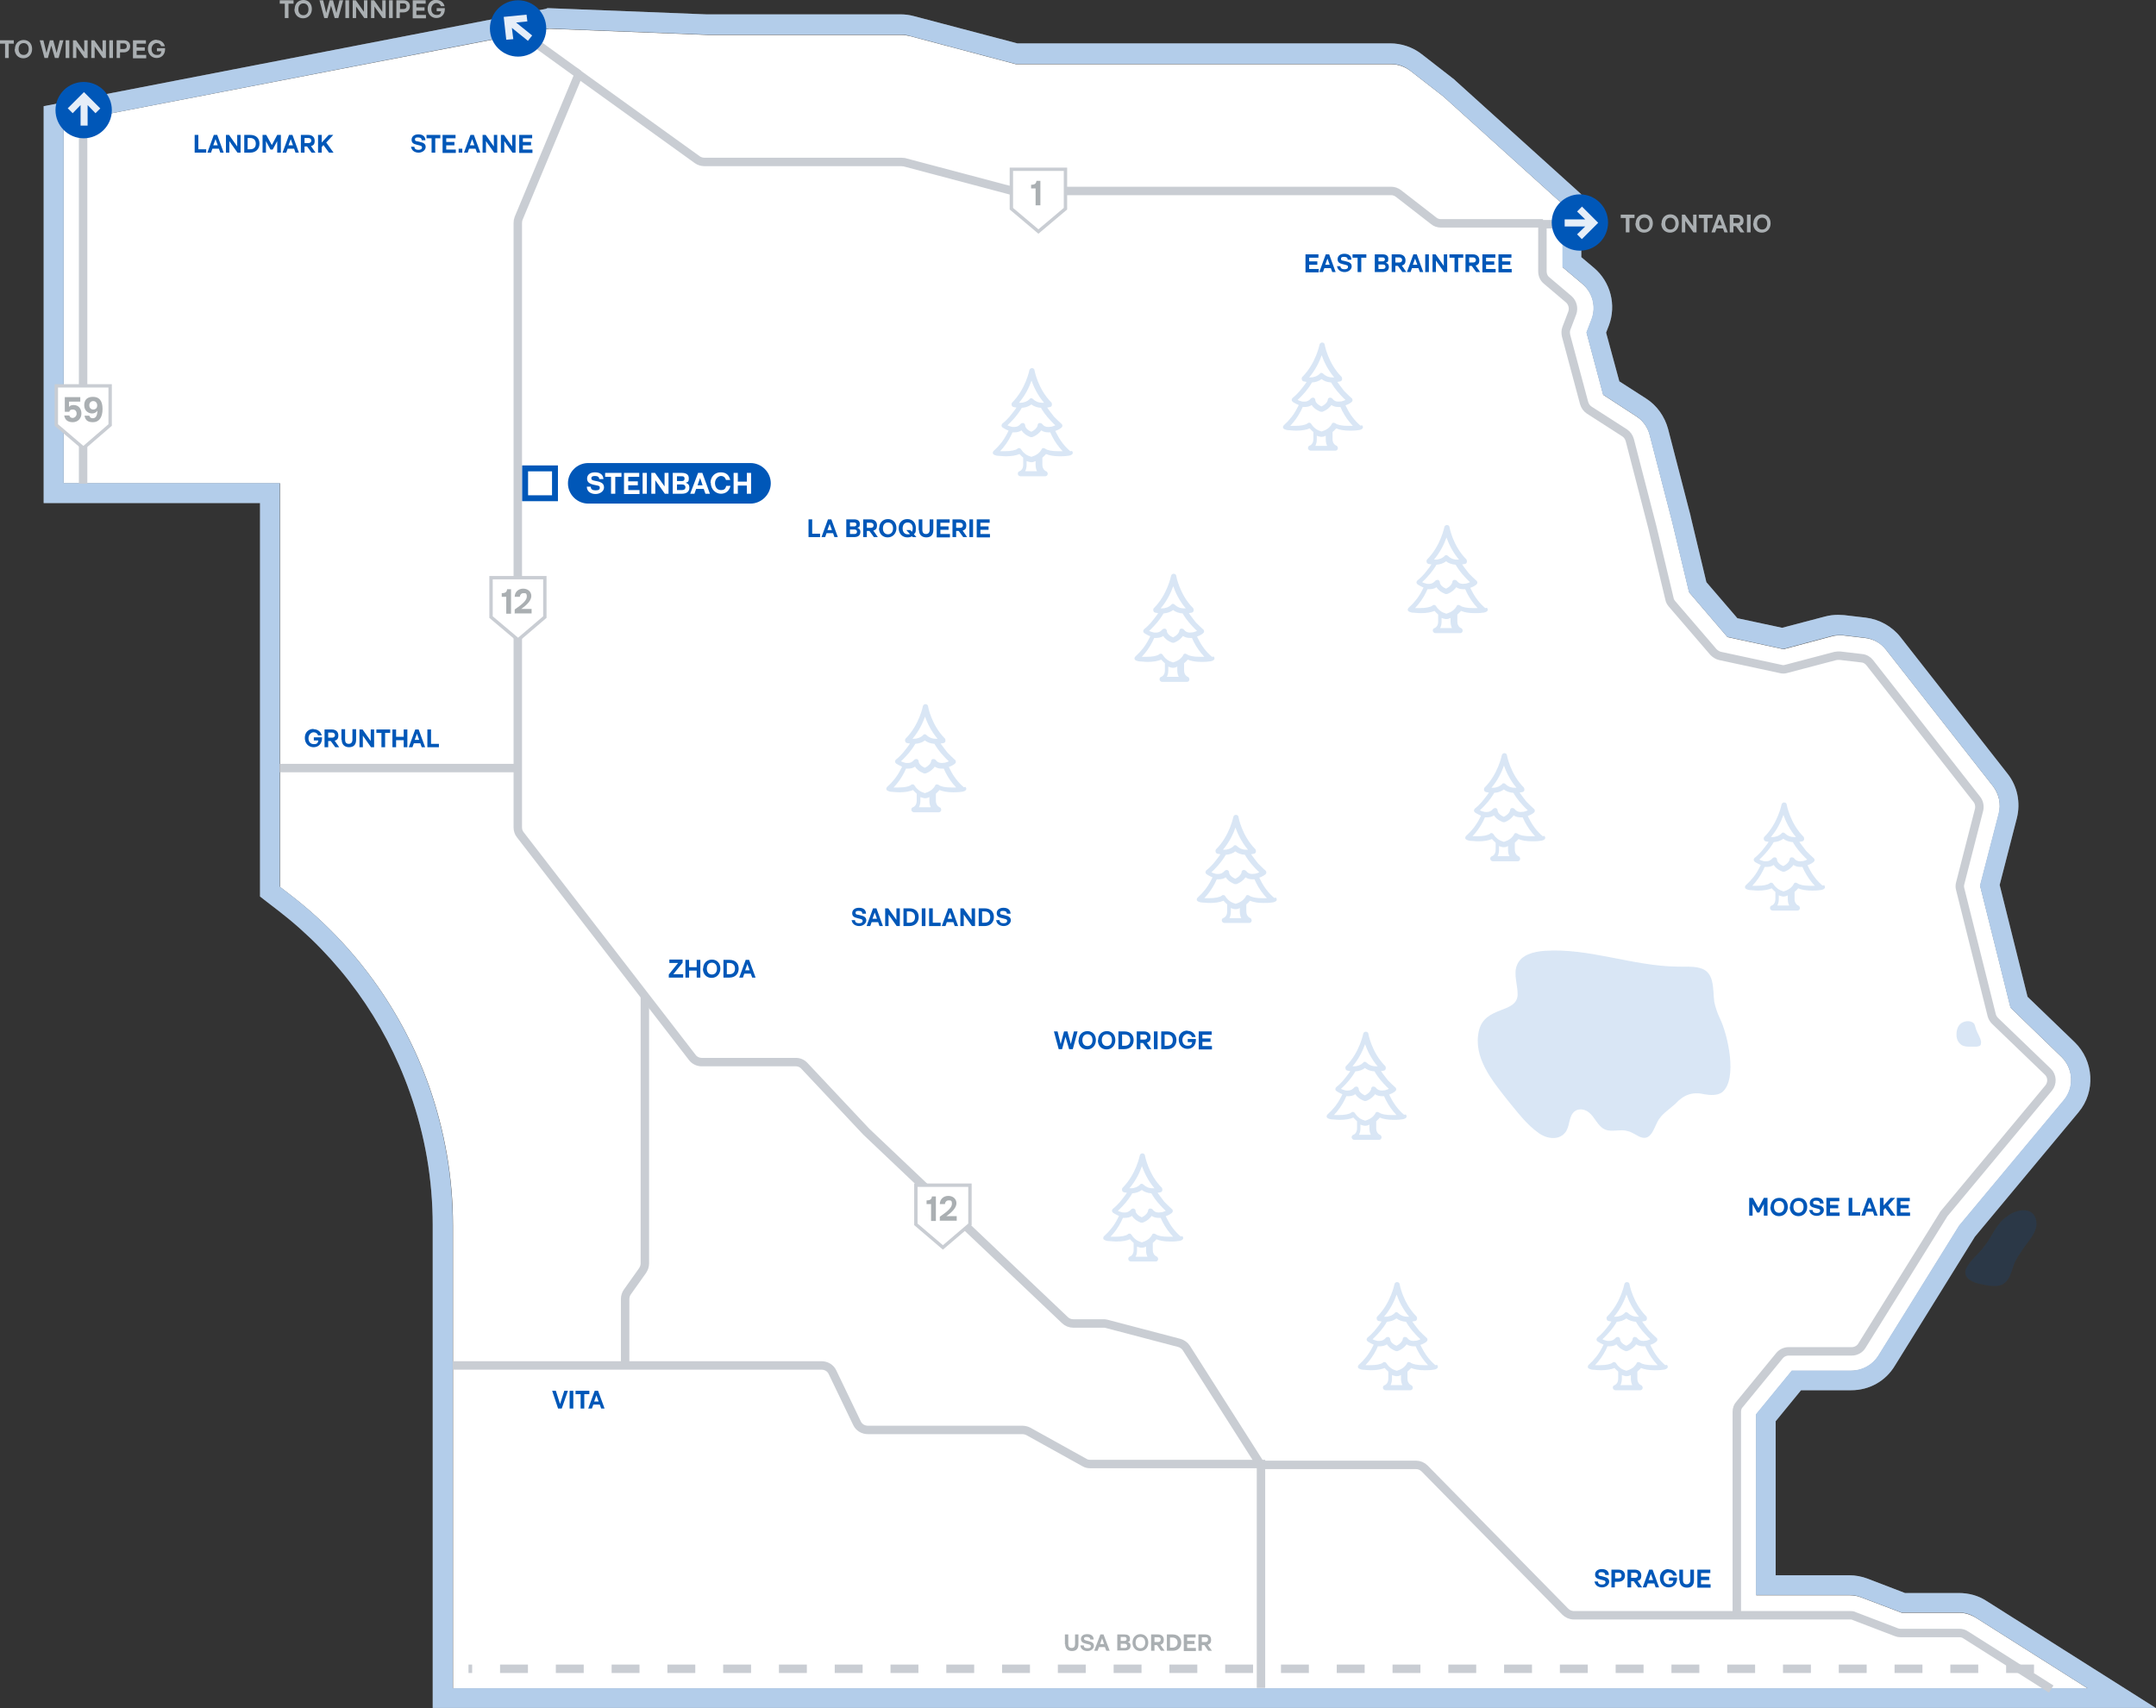 <?xml version="1.0" encoding="UTF-8"?> <svg xmlns="http://www.w3.org/2000/svg" version="1.1" viewBox="0 0 765.3 606.5"><rect x="0" y="0" width="765.3" height="606.5" fill="#333333" stroke="none"/><defs><style> .st0 { fill: #e6eef8; } .st1 { stroke-width: 3px; } .st1, .st2 { fill: none; } .st1, .st2, .st3, .st4 { stroke-miterlimit: 10; } .st1, .st2, .st4 { stroke: #c9cdd3; } .st5 { fill: #aaafb2; } .st2 { stroke-dasharray: 9.9 9.9 9.9 0 0; stroke-width: 3px; } .st3 { stroke: #0057b8; stroke-width: 2.1px; } .st3, .st6, .st4 { fill: #fff; } .st7 { isolation: isolate; } .st8, .st9 { fill: #0057b8; } .st10 { opacity: .5; } .st4 { fill-rule: evenodd; stroke-width: 1.2px; } .st9 { opacity: .3; } </style></defs><g id="Boundary"><line class="st2" x1="722" y1="592.5" x2="166.3" y2="592.5"></line><path class="st6" d="M741.1,599.5l-39.7-25.1c-1.8-1.1-3.9-1.8-6-1.8h-20.4l-14.5-5.5c-1.3-.5-2.6-.7-4-.7h-33.1v-64.2l12.7-15.5h21.1c3.9,0,7.5-2,9.6-5.3l28.7-46.2,37.1-44.5c3.8-4.5,3.4-11.3-.8-15.4l-18.1-17.5-10.8-43.3,6.6-25.5c.9-3.4.1-7-2-9.8l-38-48.5c-1.8-2.4-4.6-3.9-7.6-4.2l-7.7-.9c-.4,0-.9,0-1.3,0-1,0-2,.1-2.9.4l-16.9,4.5-19.9-4.3-13.6-15.9-6-25-8-30.9c-.7-2.7-2.4-5.1-4.8-6.6l-11.7-7.6-5.9-22.1,1.8-4.7c1.7-4.5.4-9.5-3.3-12.6l-7-5.9v-22.4l-42.3-38.2-11.7-9.1c-2-1.5-4.4-2.4-6.9-2.4h-133.2l-37.7-10c-.9-.2-1.9-.4-2.9-.4h-69l-56.1-2.2L22.6,43.5v128.1h76.8v143.3l3.9,3c22.5,17.4,39.5,40.9,49,67.7h0c5.6,15.9,8.5,32.6,8.5,49.5v164.4h580.4Z"></path><line class="st2" x1="722" y1="592.5" x2="166.3" y2="592.5"></line><path class="st6" d="M194.8,10.1l56.1,2.2h69c1,0,1.9.1,2.9.4l37.7,10h133.2c2.5,0,4.9.8,6.9,2.4l11.7,9.1,42.3,38.2v22.4l7,5.9c3.6,3.1,5,8.1,3.3,12.6l-1.8,4.7,5.9,22.1,11.7,7.6c2.4,1.5,4.1,3.9,4.8,6.6l8,30.9,6,25,13.6,15.9,19.9,4.3,16.9-4.5c.9-.3,1.9-.4,2.9-.4s.9,0,1.3,0l7.7.9c3,.3,5.7,1.9,7.6,4.2l38,48.5c2.2,2.7,2.9,6.4,2,9.8l-6.6,25.5,10.8,43.3,18.1,17.5c4.2,4.1,4.6,10.8.8,15.4l-37.1,44.5-28.7,46.2c-2.1,3.3-5.7,5.3-9.6,5.3h-21.1l-12.7,15.5v64.2h33.1c1.4,0,2.7.2,4,.7l14.5,5.5h20.4c2.1,0,4.2.6,6,1.8l39.7,25.1H160.7v-164.4c0-16.9-2.9-33.6-8.5-49.5h0c-9.5-26.8-26.5-50.3-49-67.7l-3.9-3v-143.3H22.6V43.5L194.8,10.1M194.3,3l-.8.2L21.2,36.6l-5.7,1.1v140.9h76.8v139.7l2.7,2.1,3.9,3c21.5,16.6,37.6,38.9,46.6,64.5,5.4,15.2,8.1,31,8.1,47.1v171.4h611.6l-20.4-12.9-39.7-25.1c-2.9-1.9-6.3-2.8-9.8-2.8h-19.1l-13.3-5.1c-2.1-.8-4.3-1.2-6.5-1.2h-26.1v-54.7l9-11h17.8c6.4,0,12.2-3.2,15.5-8.7l28.4-45.8,36.8-44.2c6.1-7.3,5.5-18.2-1.4-24.9l-16.7-16.1-9.9-39.7,6.1-23.7c1.4-5.5.2-11.4-3.3-15.8l-38-48.5c-3-3.8-7.5-6.3-12.3-6.9l-7.7-.9c-.7,0-1.4-.1-2.1-.1-1.6,0-3.2.2-4.7.6l-15.2,4-15.9-3.4-11-12.8-5.6-23.4h0c0,0,0-.1,0-.1l-8-30.9c-1.2-4.4-3.9-8.3-7.8-10.8l-9.5-6.1-4.7-17.3,1-2.6c2.7-7.2.6-15.4-5.3-20.4l-4.5-3.8v-22.3l-2.3-2.1-42.3-38.2-.2-.2-.2-.2-11.7-9.1c-3.2-2.5-7.2-3.8-11.2-3.8h-132.3l-36.8-9.7c-1.5-.4-3.1-.6-4.7-.6h-68.9l-56-2.2h-.8Z"></path><path class="st9" d="M194.8,10.1l56.1,2.2h69c1,0,1.9.1,2.9.4l37.7,10h133.2c2.5,0,4.9.8,6.9,2.4l11.7,9.1,42.3,38.2v22.4l7,5.9c3.6,3.1,5,8.1,3.3,12.6l-1.8,4.7,5.9,22.1,11.7,7.6c2.4,1.5,4.1,3.9,4.8,6.6l8,30.9,6,25,13.6,15.9,19.9,4.3,16.9-4.5c.9-.3,1.9-.4,2.9-.4s.9,0,1.3,0l7.7.9c3,.3,5.7,1.9,7.6,4.2l38,48.5c2.2,2.7,2.9,6.4,2,9.8l-6.6,25.5,10.8,43.3,18.1,17.5c4.2,4.1,4.6,10.8.8,15.4l-37.1,44.5-28.7,46.2c-2.1,3.3-5.7,5.3-9.6,5.3h-21.1l-12.7,15.5v64.2h33.1c1.4,0,2.7.2,4,.7l14.5,5.5h20.4c2.1,0,4.2.6,6,1.8l39.7,25.1H160.7v-164.4c0-16.9-2.9-33.6-8.5-49.5h0c-9.5-26.8-26.5-50.3-49-67.7l-3.9-3v-143.3H22.6V43.5L194.8,10.1M194.3,3l-.8.2L21.2,36.6l-5.7,1.1v140.9h76.8v139.7l2.7,2.1,3.9,3c21.5,16.6,37.6,38.9,46.6,64.5,5.4,15.2,8.1,31,8.1,47.1v171.4h611.6l-20.4-12.9-39.7-25.1c-2.9-1.9-6.3-2.8-9.8-2.8h-19.1l-13.3-5.1c-2.1-.8-4.3-1.2-6.5-1.2h-26.1v-54.7l9-11h17.8c6.4,0,12.2-3.2,15.5-8.7l28.4-45.8,36.8-44.2c6.1-7.3,5.5-18.2-1.4-24.9l-16.7-16.1-9.9-39.7,6.1-23.7c1.4-5.5.2-11.4-3.3-15.8l-38-48.5c-3-3.8-7.5-6.3-12.3-6.9l-7.7-.9c-.7,0-1.4-.1-2.1-.1-1.6,0-3.2.2-4.7.6l-15.2,4-15.9-3.4-11-12.8-5.6-23.4h0c0,0,0-.1,0-.1l-8-30.9c-1.2-4.4-3.9-8.3-7.8-10.8l-9.5-6.1-4.7-17.3,1-2.6c2.7-7.2.6-15.4-5.3-20.4l-4.5-3.8v-22.3l-2.3-2.1-42.3-38.2-.2-.2-.2-.2-11.7-9.1c-3.2-2.5-7.2-3.8-11.2-3.8h-132.3l-36.8-9.7c-1.5-.4-3.1-.6-4.7-.6h-68.9l-56-2.2h-.8Z"></path></g><g id="Map"><g><path class="st8" d="M266.4,178.8h-57.6c-3.9,0-7.2-3.2-7.2-7.2h0c0-3.9,3.2-7.2,7.2-7.2h57.6c3.9,0,7.2,3.2,7.2,7.2h0c0,3.9-3.3,7.2-7.2,7.2Z"></path><g class="st7"><path class="st6" d="M208.2,172.8h1.5c0,.9.6,1.3,1.7,1.3s1.5-.3,1.5-.9-.2-.7-1.2-.9l-1-.2c-1.6-.4-2.3-1-2.3-2.2s.9-2.2,2.8-2.2,2.9.9,3,2.4h-1.5c0-.7-.5-1.1-1.5-1.1s-1.3.3-1.3.8.2.7,1.2.9l1,.2c1.7.4,2.3,1,2.3,2.2s-1.3,2.3-3,2.3-3.1-.9-3.1-2.6Z"></path><path class="st6" d="M216.9,175.3v-6h-2.1v-1.4h5.8v1.4h-2.2v6h-1.5Z"></path><path class="st6" d="M221.5,175.3v-7.4h5.4v1.4h-3.9v1.6h3.4v1.4h-3.4v1.7h4v1.4h-5.5Z"></path><path class="st6" d="M228.1,175.3v-7.4h1.5v7.4h-1.5Z"></path><path class="st6" d="M231.2,175.3v-7.4h1.3l3.4,4.8v-4.8h1.4v7.4h-1.3l-3.4-4.8v4.8h-1.4Z"></path><path class="st6" d="M238.8,175.3v-7.4h3.2c1.4,0,2.5.5,2.5,1.9s-.4,1.3-1.1,1.6c.9.3,1.3.8,1.3,1.7,0,1.5-1,2.2-2.7,2.2h-3.2ZM240.3,170.8h1.8c.6,0,.9-.3.9-.9s-.4-.8-.9-.8h-1.8v1.7ZM240.3,174h1.8c.7,0,1.2-.3,1.2-1s-.5-1-1.2-1h-1.8v1.9Z"></path><path class="st6" d="M250.4,175.3l-.6-1.7h-2.7l-.6,1.7h-1.5l2.8-7.4h1.5l2.7,7.4h-1.6ZM247.6,172.3h1.8l-.9-2.6-.9,2.6Z"></path><path class="st6" d="M252.2,171.5c0-2.2,1.5-3.8,3.6-3.8s3,1.1,3.4,2.7h-1.5c-.3-.9-.9-1.4-1.8-1.4s-2.1,1-2.1,2.5.8,2.5,2.1,2.5,1.6-.5,1.9-1.5h1.5c-.4,1.7-1.6,2.8-3.4,2.8s-3.6-1.5-3.6-3.9Z"></path><path class="st6" d="M260.4,175.3v-7.4h1.5v3.1h3.2v-3.1h1.5v7.4h-1.5v-2.9h-3.2v2.9h-1.5Z"></path></g></g><path class="st1" d="M616.5,573.4v-72.1c0-1,.3-2,1-2.7l14.1-17.2c.8-1,2-1.6,3.3-1.6h22.4c1.5,0,2.9-.8,3.6-2l28.8-46.3c.1-.2.2-.3.3-.5l37.2-44.7c1.4-1.7,1.3-4.3-.3-5.8l-18.7-18c-.6-.6-1-1.3-1.2-2l-11.2-44.8c-.2-.7-.2-1.4,0-2.1l6.7-26.1c.3-1.3,0-2.7-.8-3.7l-38-48.5c-.7-.9-1.7-1.5-2.9-1.6l-7.7-.9c-.5,0-1.1,0-1.6.1l-17.5,4.6c-.7.2-1.3.2-2,0l-21.4-4.6c-.9-.2-1.7-.7-2.4-1.4l-14.7-17.1c-.4-.5-.8-1.1-.9-1.8l-6.1-25.5-8-30.9c-.3-1-.9-1.9-1.8-2.5l-12.6-8.1c-.9-.6-1.5-1.5-1.8-2.5l-6.4-23.9c-.2-.9-.2-1.8.1-2.6l2.1-5.5c.6-1.7.1-3.6-1.2-4.8l-7.9-6.7c-1-.8-1.5-2-1.5-3.3v-16.7h12.1"></path><path class="st1" d="M547.7,79.3h-36.2c-1,0-1.9-.3-2.6-.9l-12.5-9.7c-.8-.6-1.7-.9-2.6-.9h-133.6c-.4,0-.7,0-1.1-.1l-38.1-10.1c-.4,0-.7-.1-1.1-.1h-69.9c-.9,0-1.8-.3-2.5-.8l-42.1-30.3-21.3,51.1c-.2.5-.3,1.1-.3,1.7v214.6c0,.9.3,1.9.9,2.6l61,79c.8,1.1,2.1,1.7,3.4,1.7h33.4c1.2,0,2.3.5,3.1,1.4l21.8,23.2c0,0,.1.1.2.2l70.4,66.8c.8.8,1.9,1.2,3,1.2h10.6c.4,0,.7,0,1.1.1l25.9,6.8c1,.3,1.9.9,2.5,1.8l26.4,41.5h55.1c1.2,0,2.3.5,3.1,1.3l49.9,50.8c.8.8,1.9,1.3,3.1,1.3h98c.5,0,1,0,1.5.3l14.9,5.7c.5.2,1,.3,1.5.3h20.9c.8,0,1.6.2,2.3.7l30.3,19.2"></path><path class="st1" d="M228.9,353.4v95.2c0,.9-.3,1.7-.8,2.5l-5.4,7.6c-.5.7-.8,1.6-.8,2.5v23.6"></path><path class="st1" d="M160.7,484.8h130.9c1.7,0,3.2.9,3.9,2.4l8.7,18.1c.7,1.5,2.2,2.4,3.9,2.4h54.8c.7,0,1.5.2,2.1.5l20,11.1c.6.4,1.4.5,2.1.5h60.5v79.5"></path><path class="st1" d="M29.5,48.6c0,.2,0,.5,0,.7v122.4"></path><line class="st1" x1="205.5" y1="26.4" x2="190" y2="15.2"></line><g><polygon class="st4" points="378.2 60.1 378.2 74.1 368.6 82.2 359 74.1 359 60.1 378.2 60.1"></polygon><g class="st7"><path class="st5" d="M367.6,72.9v-6h-1.6v-1.3c1.3,0,1.8-.4,1.9-1.4h1.4v8.7h-1.7Z"></path></g></g><g><polygon class="st4" points="193.4 205.1 193.4 219.1 183.9 227.2 174.3 219.1 174.3 205.1 193.4 205.1"></polygon><g class="st7"><path class="st5" d="M179.7,217.9v-6h-1.6v-1.3c1.3,0,1.8-.4,1.9-1.4h1.4v8.7h-1.7Z"></path><path class="st5" d="M182.7,217.9v-1.5c2.9-2,4.3-3.3,4.3-4.6s-.5-1.2-1.2-1.2-1.2.5-1.3,1.3h-1.8c0-1.7,1.3-2.9,3-2.9s2.9,1.1,2.9,2.6-1.4,3.1-3.6,4.6h3.7v1.6h-6.1Z"></path></g></g><g><polygon class="st4" points="344.3 420.8 344.3 434.7 334.7 442.9 325.1 434.7 325.1 420.8 344.3 420.8"></polygon><g class="st7"><path class="st5" d="M330.5,433.5v-6h-1.6v-1.3c1.3,0,1.8-.4,1.9-1.4h1.4v8.7h-1.7Z"></path><path class="st5" d="M333.6,433.5v-1.5c2.9-2,4.3-3.3,4.3-4.6s-.5-1.2-1.2-1.2-1.2.5-1.3,1.3h-1.8c0-1.7,1.3-2.9,3-2.9s2.9,1.1,2.9,2.6-1.4,3.1-3.6,4.6h3.7v1.6h-6.1Z"></path></g></g><g><polygon class="st4" points="39.1 137 39.1 150.9 29.6 159.1 20 150.9 20 137 39.1 137"></polygon><g class="st7"><path class="st5" d="M22.9,147.5h1.7c.2.6.6.9,1.2.9s1.4-.6,1.4-1.5-.5-1.5-1.4-1.5-1.1.4-1.2.8h-1.6v-5.2h5.5v1.6h-4v1.9c.3-.5.9-.7,1.6-.7,1.8,0,2.8,1.3,2.8,3s-1.2,3.1-3.1,3.1-2.8-1-3-2.4Z"></path><path class="st5" d="M30,147.6h1.7c.2.6.6.9,1.2.9,1.2,0,1.6-1,1.7-2.7-.5.7-1.2,1-1.9,1-1.4,0-2.8-1-2.8-2.9s1-3,3.1-3,3.4,1.2,3.4,4.3-1.3,4.7-3.4,4.7-2.7-.9-3-2.3ZM34.5,143.9c0-.9-.6-1.5-1.4-1.5s-1.4.6-1.4,1.5.6,1.5,1.4,1.5,1.4-.5,1.4-1.4Z"></path></g></g><path class="st2" d="M754.4,554.4"></path><g><path class="st5" d="M378,583.8v-3.5h1.2v3.4c0,1,.4,1.4,1.2,1.4s1.2-.4,1.2-1.4v-3.4h1.2v3.5c0,1.6-.8,2.4-2.3,2.4s-2.4-.9-2.4-2.4Z"></path><path class="st5" d="M383.5,584.2h1.2c0,.7.4,1,1.3,1s1.2-.2,1.2-.7-.2-.5-.9-.7l-.8-.2c-1.3-.3-1.8-.8-1.8-1.7s.7-1.7,2.2-1.7,2.3.7,2.3,1.9h-1.2c0-.6-.4-.9-1.2-.9s-1,.2-1,.6.2.5.9.7l.8.2c1.3.3,1.8.8,1.8,1.7s-1,1.8-2.3,1.8-2.4-.7-2.5-2Z"></path><path class="st5" d="M392.7,586.1l-.5-1.3h-2.1l-.5,1.3h-1.2l2.2-5.8h1.1l2.2,5.8h-1.2ZM390.5,583.7h1.4l-.7-2-.7,2Z"></path><path class="st5" d="M396.6,586.1v-5.8h2.5c1.1,0,2,.4,2,1.5s-.3,1-.8,1.2c.7.2,1,.6,1,1.3,0,1.2-.8,1.7-2.1,1.7h-2.5ZM397.8,582.6h1.4c.4,0,.7-.2.7-.7s-.3-.7-.7-.7h-1.4v1.3ZM397.8,585.1h1.4c.6,0,.9-.2.9-.7s-.4-.8-.9-.8h-1.4v1.5Z"></path><path class="st5" d="M402,583.2c0-1.8,1.2-3,2.8-3s2.8,1.2,2.8,3-1.2,3-2.8,3-2.8-1.2-2.8-3ZM406.5,583.2c0-1.2-.6-2-1.7-2s-1.7.8-1.7,2,.6,2,1.7,2,1.7-.8,1.7-2Z"></path><path class="st5" d="M413.5,586.1h-1.4l-1.4-2h-.9v2h-1.2v-5.8h2.4c1.3,0,2.1.7,2.1,1.9s-.5,1.5-1.2,1.8l1.5,2.1ZM409.8,581.3v1.7h1.3c.6,0,.9-.3.9-.9s-.3-.8-.9-.8h-1.3Z"></path><path class="st5" d="M414.2,586.1v-5.8h2c1.9,0,3.1,1.1,3.1,2.9s-1.2,2.9-3,2.9h-2ZM415.3,585h.8c1.2,0,1.9-.7,1.9-1.8s-.7-1.8-1.9-1.8h-.8v3.7Z"></path><path class="st5" d="M420.2,586.1v-5.8h4.2v1.1h-3v1.2h2.6v1.1h-2.6v1.4h3.1v1.1h-4.3Z"></path><path class="st5" d="M430.3,586.1h-1.4l-1.4-2h-.9v2h-1.2v-5.8h2.4c1.3,0,2.1.7,2.1,1.9s-.5,1.5-1.2,1.8l1.5,2.1ZM426.6,581.3v1.7h1.3c.6,0,.9-.3.9-.9s-.3-.8-.9-.8h-1.3Z"></path></g><rect class="st3" x="186.4" y="166.3" width="10.6" height="10.6"></rect><g><circle class="st8" cx="29.7" cy="39.1" r="10"></circle><g class="st7"><path class="st0" d="M24,38.5l5.8-5.8,5.8,5.8-1.7,1.7-2.8-2.9v7.3h-2.5v-7.3l-2.8,2.9-1.7-1.7Z"></path></g></g><g><circle class="st8" cx="183.9" cy="10.1" r="10"></circle><g class="st7"><path class="st0" d="M179.7,14.1l-.9-8.1,8.1-.8.3,2.4-4,.4,5.7,4.6-1.5,1.9-5.7-4.6.5,4-2.4.2Z"></path></g></g><g><circle class="st8" cx="560.8" cy="79" r="10"></circle><g class="st7"><path class="st0" d="M561.5,73.3l5.8,5.8-5.8,5.8-1.7-1.7,2.9-2.8h-7.3v-2.5h7.3l-2.9-2.8,1.7-1.7Z"></path></g></g><g class="st10"><path class="st9" d="M419.1,439c-2-1.7-3.6-3.8-4.8-6.2-.2-.3-.3-.6-.5-1,1.2-.4,2-1,2.1-1.1.2-.2.4-.4.4-.7,0-.3-.1-.6-.3-.7-.9-.8-1.7-1.6-2.5-2.4-.3-.3-.5-.6-.8-1l-.7-.9c-.4-.5-.7-1-1.1-1.5.7-.1,1.1-.2,1.1-.2.3-.1.5-.3.6-.7,0-.3,0-.6-.2-.9-4.8-4.8-6-11.4-6-11.5,0-.4-.5-.7-.9-.7-.4,0-.8.3-.9.7,0,0-1.3,6.7-6.1,11.5-.2.2-.3.5-.2.9,0,.3.3.6.6.7,0,0,.4.1,1.1.2-.3.5-.7,1-1,1.4l-.7.9c-.3.4-.6.7-.8,1-.8.9-1.6,1.7-2.5,2.4-.2.2-.3.5-.3.7,0,.3.2.5.4.7,0,0,.9.6,2.1,1.1-.2.4-.3.7-.5,1-1.2,2.4-2.8,4.4-4.8,6.2-.2.2-.3.4-.3.7,0,.7,1.1.9,1.5,1h0s0,0,0,0c.8,0,1.9.2,3.2.2,2,0,3.6-.3,4.8-.8.3.3.7.8,1.3,1.3v2.5c0,1.8-1.2,2.3-1.3,2.3-.4.1-.7.6-.6,1,0,.4.5.8.9.8h8.8c.5,0,.8-.3.9-.8,0-.4-.2-.9-.6-1,0,0-1.3-.5-1.3-2.3v-2.5c.6-.5,1-1,1.3-1.3,1.2.5,2.8.8,4.8.8s2.4-.1,3.2-.2h0s0,0,0,0c.3,0,1.5-.3,1.5-1,0-.3-.1-.5-.3-.7ZM405.3,413.9c.8,2.3,2.2,5.3,4.5,8-.1,0-.3,0-.4,0s0,0-.2,0c-1.4,0-2.5-.5-3.3-1.3-.2-.2-.4-.3-.6-.3h0c-.2,0-.5,0-.6.3-.8.8-2,1.3-3.3,1.3,0,0,0,0-.1,0-.1,0-.3,0-.4,0,2.3-2.7,3.7-5.7,4.5-8ZM398.5,428.2c1.8-1.9,2.9-3.6,3.4-4.5,1.3-.1,2.5-.5,3.4-1.2.9.7,2.1,1.1,3.4,1.2.5.9,1.6,2.6,3.4,4.5.6.6,1.1,1.2,1.7,1.7-.4.2-.9.4-1.4.5-.4,0-.7.1-1.1.1-.9,0-1.6-.3-2.2-1.1-.2-.2-.4-.3-.7-.3s-.2,0-.3,0c-.4.1-.6.5-.6.9,0,0-.2,1.2-2.2,2.2-2.1-.9-2.2-2.1-2.2-2.2,0-.4-.2-.7-.6-.9,0,0-.2,0-.3,0-.3,0-.5.1-.7.3-.6.7-1.3,1.1-2.2,1.1s-.7,0-1.1-.1c-.5-.1-1-.3-1.4-.5.6-.6,1.2-1.1,1.7-1.7ZM403.1,446.2c.3-.6.5-1.4.5-2.2v-1.4c.5.2.9.3,1.4.4,0,0,0,0,.2,0s.2,0,.2,0c.5,0,1-.2,1.4-.4v1.4c0,.8.2,1.6.5,2.2h-4.2ZM414.7,439.1c-2.1,0-3.7-.3-4.5-.9-.2-.1-.4-.2-.5-.2s-.1,0-.2,0c-.3,0-.5.2-.6.5h0s-.5,1-1.6,1.7c-.6.4-1.3.7-2,.9-.7-.2-1.4-.5-2-.9-1.1-.8-1.6-1.7-1.6-1.7h0c-.1-.2-.3-.4-.6-.5,0,0-.1,0-.2,0-.2,0-.4,0-.5.2-.8.6-2.4.9-4.5.9s-1.1,0-1.7,0c1.5-1.6,2.8-3.4,3.8-5.4.2-.4.4-.9.6-1.3.2,0,.5,0,.7,0,.9,0,1.8-.2,2.5-.7.5.8,1.4,1.7,3.2,2.4,0,0,.2,0,.3,0h0c.1,0,.3,0,.3,0,1.8-.7,2.7-1.7,3.2-2.4.7.5,1.6.7,2.5.7s.5,0,.7,0c.2.5.4.9.6,1.3,1,2,2.3,3.8,3.8,5.4-.6,0-1.2,0-1.7,0Z"></path><path class="st9" d="M509.5,484.7c-2-1.7-3.6-3.8-4.8-6.2-.2-.3-.3-.6-.5-1,1.2-.4,2-1,2.1-1.1.2-.2.4-.4.4-.7,0-.3-.1-.6-.3-.7-.9-.8-1.7-1.6-2.5-2.4-.3-.3-.5-.6-.8-1l-.7-.9c-.4-.5-.7-1-1.1-1.5.7-.1,1.1-.2,1.1-.2.3-.1.5-.3.6-.7,0-.3,0-.6-.2-.9-4.8-4.8-6-11.4-6-11.5,0-.4-.5-.7-.9-.7-.4,0-.8.3-.9.7,0,0-1.3,6.7-6.1,11.5-.2.2-.3.5-.2.9,0,.3.3.6.6.7,0,0,.4.1,1.1.2-.3.5-.7,1-1,1.4l-.7.9c-.3.4-.6.7-.8,1-.8.9-1.6,1.7-2.5,2.4-.2.2-.3.5-.3.7,0,.3.2.5.4.7,0,0,.9.6,2.1,1.1-.2.4-.3.7-.5,1-1.2,2.4-2.8,4.4-4.8,6.2-.2.2-.3.4-.3.7,0,.7,1.1.9,1.5,1h0s0,0,0,0c.8,0,1.9.2,3.2.2,2,0,3.6-.3,4.8-.8.3.3.7.8,1.3,1.3v2.5c0,1.8-1.2,2.3-1.3,2.3-.4.1-.7.6-.6,1,0,.4.5.8.9.8h8.8c.5,0,.8-.3.9-.8,0-.4-.2-.9-.6-1,0,0-1.3-.5-1.3-2.3v-2.5c.6-.5,1-1,1.3-1.3,1.2.5,2.8.8,4.8.8s2.4-.1,3.2-.2h0s0,0,0,0c.3,0,1.5-.3,1.5-1,0-.3-.1-.5-.3-.7ZM495.7,459.5c.8,2.3,2.2,5.3,4.5,8-.1,0-.3,0-.4,0s0,0-.2,0c-1.4,0-2.5-.5-3.3-1.3-.2-.2-.4-.3-.6-.3h0c-.2,0-.5,0-.6.3-.8.8-2,1.3-3.3,1.3,0,0,0,0-.1,0-.1,0-.3,0-.4,0,2.3-2.7,3.7-5.7,4.5-8ZM488.9,473.8c1.8-1.9,2.9-3.6,3.4-4.5,1.3-.1,2.5-.5,3.4-1.2.9.7,2.1,1.1,3.4,1.2.5.9,1.6,2.6,3.4,4.5.6.6,1.1,1.2,1.7,1.7-.4.2-.9.4-1.4.5-.4,0-.7.1-1.1.1-.9,0-1.6-.3-2.2-1.1-.2-.2-.4-.3-.7-.3s-.2,0-.3,0c-.4.1-.6.5-.6.9,0,0-.2,1.2-2.2,2.2-2.1-.9-2.2-2.1-2.2-2.2,0-.4-.2-.7-.6-.9,0,0-.2,0-.3,0-.3,0-.5.1-.7.3-.6.7-1.3,1.1-2.2,1.1s-.7,0-1.1-.1c-.5-.1-1-.3-1.4-.5.6-.6,1.2-1.1,1.7-1.7ZM493.6,491.8c.3-.6.5-1.4.5-2.2v-1.4c.5.2.9.3,1.4.4,0,0,0,0,.2,0s.2,0,.2,0c.5,0,1-.2,1.4-.4v1.4c0,.8.2,1.6.5,2.2h-4.2ZM505.2,484.7c-2.1,0-3.7-.3-4.5-.9-.2-.1-.4-.2-.5-.2s-.1,0-.2,0c-.3,0-.5.2-.6.5h0s-.5,1-1.6,1.7c-.6.4-1.3.7-2,.9-.7-.2-1.4-.5-2-.9-1.1-.8-1.6-1.7-1.6-1.7h0c-.1-.2-.3-.4-.6-.5,0,0-.1,0-.2,0-.2,0-.4,0-.5.2-.8.6-2.4.9-4.5.9s-1.1,0-1.7,0c1.5-1.6,2.8-3.4,3.8-5.4.2-.4.4-.9.6-1.3.2,0,.5,0,.7,0,.9,0,1.8-.2,2.5-.7.5.8,1.4,1.7,3.2,2.4,0,0,.2,0,.3,0h0c.1,0,.3,0,.3,0,1.8-.7,2.7-1.7,3.2-2.4.7.5,1.6.7,2.5.7s.5,0,.7,0c.2.5.4.9.6,1.3,1,2,2.3,3.8,3.8,5.4-.6,0-1.2,0-1.7,0Z"></path><path class="st9" d="M591.1,484.7c-2-1.7-3.6-3.8-4.8-6.2-.2-.3-.3-.6-.5-1,1.2-.4,2-1,2.1-1.1.2-.2.4-.4.4-.7,0-.3-.1-.6-.3-.7-.9-.8-1.7-1.6-2.5-2.4-.3-.3-.5-.6-.8-1l-.7-.9c-.4-.5-.7-1-1.1-1.5.7-.1,1.1-.2,1.1-.2.3-.1.5-.3.6-.7,0-.3,0-.6-.2-.9-4.8-4.8-6-11.4-6-11.5,0-.4-.5-.7-.9-.7-.4,0-.8.3-.9.7,0,0-1.3,6.7-6.1,11.5-.2.2-.3.5-.2.9,0,.3.3.6.6.7,0,0,.4.1,1.1.2-.3.5-.7,1-1,1.4l-.7.9c-.3.4-.6.7-.8,1-.8.9-1.6,1.7-2.5,2.4-.2.2-.3.5-.3.7,0,.3.2.5.4.7,0,0,.9.6,2.1,1.1-.2.4-.3.7-.5,1-1.2,2.4-2.8,4.4-4.8,6.2-.2.2-.3.4-.3.7,0,.7,1.1.9,1.5,1h0s0,0,0,0c.8,0,1.9.2,3.2.2,2,0,3.6-.3,4.8-.8.3.3.7.8,1.3,1.3v2.5c0,1.8-1.2,2.3-1.3,2.3-.4.1-.7.6-.6,1,0,.4.5.8.9.8h8.8c.5,0,.8-.3.9-.8,0-.4-.2-.9-.6-1,0,0-1.3-.5-1.3-2.3v-2.5c.6-.5,1-1,1.3-1.3,1.2.5,2.8.8,4.8.8s2.4-.1,3.2-.2h0s0,0,0,0c.3,0,1.5-.3,1.5-1,0-.3-.1-.5-.3-.7ZM577.3,459.5c.8,2.3,2.2,5.3,4.5,8-.1,0-.3,0-.4,0s0,0-.2,0c-1.4,0-2.5-.5-3.3-1.3-.2-.2-.4-.3-.6-.3h0c-.2,0-.5,0-.6.3-.8.8-2,1.3-3.3,1.3,0,0,0,0-.1,0-.1,0-.3,0-.4,0,2.3-2.7,3.7-5.7,4.5-8ZM570.5,473.8c1.8-1.9,2.9-3.6,3.4-4.5,1.3-.1,2.5-.5,3.4-1.2.9.7,2.1,1.1,3.4,1.2.5.9,1.6,2.6,3.4,4.5.6.6,1.1,1.2,1.7,1.7-.4.2-.9.4-1.4.5-.4,0-.7.1-1.1.1-.9,0-1.6-.3-2.2-1.1-.2-.2-.4-.3-.7-.3s-.2,0-.3,0c-.4.1-.6.5-.6.9,0,0-.2,1.2-2.2,2.2-2.1-.9-2.2-2.1-2.2-2.2,0-.4-.2-.7-.6-.9,0,0-.2,0-.3,0-.3,0-.5.1-.7.3-.6.7-1.3,1.1-2.2,1.1s-.7,0-1.1-.1c-.5-.1-1-.3-1.4-.5.6-.6,1.2-1.1,1.7-1.7ZM575.2,491.8c.3-.6.5-1.4.5-2.2v-1.4c.5.2.9.3,1.4.4,0,0,0,0,.2,0s.2,0,.2,0c.5,0,1-.2,1.4-.4v1.4c0,.8.2,1.6.5,2.2h-4.2ZM586.7,484.7c-2.1,0-3.7-.3-4.5-.9-.2-.1-.4-.2-.5-.2s-.1,0-.2,0c-.3,0-.5.2-.6.5h0s-.5,1-1.6,1.7c-.6.4-1.3.7-2,.9-.7-.2-1.4-.5-2-.9-1.1-.8-1.6-1.7-1.6-1.7h0c-.1-.2-.3-.4-.6-.5,0,0-.1,0-.2,0-.2,0-.4,0-.5.2-.8.6-2.4.9-4.5.9s-1.1,0-1.7,0c1.5-1.6,2.8-3.4,3.8-5.4.2-.4.4-.9.6-1.3.2,0,.5,0,.7,0,.9,0,1.8-.2,2.5-.7.5.8,1.4,1.7,3.2,2.4,0,0,.2,0,.3,0h0c.1,0,.3,0,.3,0,1.8-.7,2.7-1.7,3.2-2.4.7.5,1.6.7,2.5.7s.5,0,.7,0c.2.5.4.9.6,1.3,1,2,2.3,3.8,3.8,5.4-.6,0-1.2,0-1.7,0Z"></path><path class="st9" d="M498.4,395.8c-2-1.7-3.6-3.8-4.8-6.2-.2-.3-.3-.6-.5-1,1.2-.4,2-1,2.1-1.1.2-.2.4-.4.4-.7,0-.3-.1-.6-.3-.7-.9-.8-1.7-1.6-2.5-2.4-.3-.3-.5-.6-.8-1l-.7-.9c-.4-.5-.7-1-1.1-1.5.7-.1,1.1-.2,1.1-.2.3-.1.5-.3.6-.7,0-.3,0-.6-.2-.9-4.8-4.8-6-11.4-6-11.5,0-.4-.5-.7-.9-.7-.4,0-.8.3-.9.7,0,0-1.3,6.7-6.1,11.5-.2.2-.3.5-.2.9,0,.3.3.6.6.7,0,0,.4.1,1.1.2-.3.5-.7,1-1,1.4l-.7.9c-.3.4-.6.7-.8,1-.8.9-1.6,1.7-2.5,2.4-.2.2-.3.5-.3.7,0,.3.2.5.4.7,0,0,.9.6,2.1,1.1-.2.4-.3.7-.5,1-1.2,2.4-2.8,4.4-4.8,6.2-.2.2-.3.4-.3.7,0,.7,1.1.9,1.5,1h0s0,0,0,0c.8,0,1.9.2,3.2.2,2,0,3.6-.3,4.8-.8.3.3.7.8,1.3,1.3v2.5c0,1.8-1.2,2.3-1.3,2.3-.4.1-.7.6-.6,1,0,.4.5.8.9.8h8.8c.5,0,.8-.3.9-.8,0-.4-.2-.9-.6-1,0,0-1.3-.5-1.3-2.3v-2.5c.6-.5,1-1,1.3-1.3,1.2.5,2.8.8,4.8.8s2.4-.1,3.2-.2h0s0,0,0,0c.3,0,1.5-.3,1.5-1,0-.3-.1-.5-.3-.7ZM484.5,370.6c.8,2.3,2.2,5.3,4.5,8-.1,0-.3,0-.4,0s0,0-.2,0c-1.4,0-2.5-.5-3.3-1.3-.2-.2-.4-.3-.6-.3h0c-.2,0-.5,0-.6.3-.8.8-2,1.3-3.3,1.3,0,0,0,0-.1,0-.1,0-.3,0-.4,0,2.3-2.7,3.7-5.7,4.5-8ZM477.7,384.9c1.8-1.9,2.9-3.6,3.4-4.5,1.3-.1,2.5-.5,3.4-1.2.9.7,2.1,1.1,3.4,1.2.5.9,1.6,2.6,3.4,4.5.6.6,1.1,1.2,1.7,1.7-.4.2-.9.4-1.4.5-.4,0-.7.1-1.1.1-.9,0-1.6-.3-2.2-1.1-.2-.2-.4-.3-.7-.3s-.2,0-.3,0c-.4.1-.6.5-.6.9,0,0-.2,1.2-2.2,2.2-2.1-.9-2.2-2.1-2.2-2.2,0-.4-.2-.7-.6-.9,0,0-.2,0-.3,0-.3,0-.5.1-.7.3-.6.7-1.3,1.1-2.2,1.1s-.7,0-1.1-.1c-.5-.1-1-.3-1.4-.5.6-.6,1.2-1.1,1.7-1.7ZM482.4,402.9c.3-.6.5-1.4.5-2.2v-1.4c.5.2.9.3,1.4.4,0,0,0,0,.2,0s.2,0,.2,0c.5,0,1-.2,1.4-.4v1.4c0,.8.2,1.6.5,2.2h-4.2ZM494,395.9c-2.1,0-3.7-.3-4.5-.9-.2-.1-.4-.2-.5-.2s-.1,0-.2,0c-.3,0-.5.2-.6.5h0s-.5,1-1.6,1.7c-.6.4-1.3.7-2,.9-.7-.2-1.4-.5-2-.9-1.1-.8-1.6-1.7-1.6-1.7h0c-.1-.2-.3-.4-.6-.5,0,0-.1,0-.2,0-.2,0-.4,0-.5.2-.8.6-2.4.9-4.5.9s-1.1,0-1.7,0c1.5-1.6,2.8-3.4,3.8-5.4.2-.4.4-.9.6-1.3.2,0,.5,0,.7,0,.9,0,1.8-.2,2.5-.7.5.8,1.4,1.7,3.2,2.4,0,0,.2,0,.3,0h0c.1,0,.3,0,.3,0,1.8-.7,2.7-1.7,3.2-2.4.7.5,1.6.7,2.5.7s.5,0,.7,0c.2.5.4.9.6,1.3,1,2,2.3,3.8,3.8,5.4-.6,0-1.2,0-1.7,0Z"></path><path class="st9" d="M452.3,318.8c-2-1.7-3.6-3.8-4.8-6.2-.2-.3-.3-.6-.5-1,1.2-.4,2-1,2.1-1.1.2-.2.4-.4.4-.7,0-.3-.1-.6-.3-.7-.9-.8-1.7-1.6-2.5-2.4-.3-.3-.5-.6-.8-1l-.7-.9c-.4-.5-.7-1-1.1-1.5.7-.1,1.1-.2,1.1-.2.3-.1.5-.3.6-.7,0-.3,0-.6-.2-.9-4.8-4.8-6-11.4-6-11.5,0-.4-.5-.7-.9-.7-.4,0-.8.3-.9.7,0,0-1.3,6.7-6.1,11.5-.2.2-.3.5-.2.9,0,.3.3.6.6.7,0,0,.4.1,1.1.2-.3.5-.7,1-1,1.4l-.7.9c-.3.4-.6.7-.8,1-.8.9-1.6,1.7-2.5,2.4-.2.2-.3.5-.3.7,0,.3.2.5.4.7,0,0,.9.6,2.1,1.1-.2.4-.3.7-.5,1-1.2,2.4-2.8,4.4-4.8,6.2-.2.2-.3.4-.3.7,0,.7,1.1.9,1.5,1h0s0,0,0,0c.8,0,1.9.2,3.2.2,2,0,3.6-.3,4.8-.8.3.3.7.8,1.3,1.3v2.5c0,1.8-1.2,2.3-1.3,2.3-.4.1-.7.6-.6,1,0,.4.5.8.9.8h8.8c.5,0,.8-.3.9-.8,0-.4-.2-.9-.6-1,0,0-1.3-.5-1.3-2.3v-2.5c.6-.5,1-1,1.3-1.3,1.2.5,2.8.8,4.8.8s2.4-.1,3.2-.2h0s0,0,0,0c.3,0,1.5-.3,1.5-1,0-.3-.1-.5-.3-.7ZM438.5,293.7c.8,2.3,2.2,5.3,4.5,8-.1,0-.3,0-.4,0s0,0-.2,0c-1.4,0-2.5-.5-3.3-1.3-.2-.2-.4-.3-.6-.3h0c-.2,0-.5,0-.6.3-.8.8-2,1.3-3.3,1.3,0,0,0,0-.1,0-.1,0-.3,0-.4,0,2.3-2.7,3.7-5.7,4.5-8ZM431.7,308c1.8-1.9,2.9-3.6,3.4-4.5,1.3-.1,2.5-.5,3.4-1.2.9.7,2.1,1.1,3.4,1.2.5.9,1.6,2.6,3.4,4.5.6.6,1.1,1.2,1.7,1.7-.4.2-.9.4-1.4.5-.4,0-.7.1-1.1.1-.9,0-1.6-.3-2.2-1.1-.2-.2-.4-.3-.7-.3s-.2,0-.3,0c-.4.1-.6.5-.6.9,0,0-.2,1.2-2.2,2.2-2.1-.9-2.2-2.1-2.2-2.2,0-.4-.2-.7-.6-.9,0,0-.2,0-.3,0-.3,0-.5.1-.7.3-.6.7-1.3,1.1-2.2,1.1s-.7,0-1.1-.1c-.5-.1-1-.3-1.4-.5.6-.6,1.2-1.1,1.7-1.7ZM436.4,326c.3-.6.5-1.4.5-2.2v-1.4c.5.2.9.3,1.4.4,0,0,0,0,.2,0s.2,0,.2,0c.5,0,1-.2,1.4-.4v1.4c0,.8.2,1.6.5,2.2h-4.2ZM448,318.9c-2.1,0-3.7-.3-4.5-.9-.2-.1-.4-.2-.5-.2s-.1,0-.2,0c-.3,0-.5.2-.6.5h0s-.5,1-1.6,1.7c-.6.4-1.3.7-2,.9-.7-.2-1.4-.5-2-.9-1.1-.8-1.6-1.7-1.6-1.7h0c-.1-.2-.3-.4-.6-.5,0,0-.1,0-.2,0-.2,0-.4,0-.5.2-.8.6-2.4.9-4.5.9s-1.1,0-1.7,0c1.5-1.6,2.8-3.4,3.8-5.4.2-.4.4-.9.6-1.3.2,0,.5,0,.7,0,.9,0,1.8-.2,2.5-.7.5.8,1.4,1.7,3.2,2.4,0,0,.2,0,.3,0h0c.1,0,.3,0,.3,0,1.8-.7,2.7-1.7,3.2-2.4.7.5,1.6.7,2.5.7s.5,0,.7,0c.2.5.4.9.6,1.3,1,2,2.3,3.8,3.8,5.4-.6,0-1.2,0-1.7,0Z"></path><path class="st9" d="M547.6,296.9c-2-1.7-3.6-3.8-4.8-6.2-.2-.3-.3-.6-.5-1,1.2-.4,2-1,2.1-1.1.2-.2.4-.4.4-.7,0-.3-.1-.6-.3-.7-.9-.8-1.7-1.6-2.5-2.4-.3-.3-.5-.6-.8-1l-.7-.9c-.4-.5-.7-1-1.1-1.5.7-.1,1.1-.2,1.1-.2.3-.1.5-.3.6-.7,0-.3,0-.6-.2-.9-4.8-4.8-6-11.4-6-11.5,0-.4-.5-.7-.9-.7-.4,0-.8.3-.9.7,0,0-1.3,6.7-6.1,11.5-.2.2-.3.5-.2.9,0,.3.3.6.6.7,0,0,.4.1,1.1.2-.3.5-.7,1-1,1.4l-.7.9c-.3.4-.6.7-.8,1-.8.9-1.6,1.7-2.5,2.4-.2.2-.3.5-.3.7,0,.3.2.5.4.7,0,0,.9.6,2.1,1.1-.2.4-.3.7-.5,1-1.2,2.4-2.8,4.4-4.8,6.2-.2.2-.3.4-.3.7,0,.7,1.1.9,1.5,1h0s0,0,0,0c.8,0,1.9.2,3.2.2,2,0,3.6-.3,4.8-.8.3.3.7.8,1.3,1.3v2.5c0,1.8-1.2,2.3-1.3,2.3-.4.1-.7.6-.6,1,0,.4.5.8.9.8h8.8c.5,0,.8-.3.9-.8,0-.4-.2-.9-.6-1,0,0-1.3-.5-1.3-2.3v-2.5c.6-.5,1-1,1.3-1.3,1.2.5,2.8.8,4.8.8s2.4-.1,3.2-.2h0s0,0,0,0c.3,0,1.5-.3,1.5-1,0-.3-.1-.5-.3-.7ZM533.8,271.7c.8,2.3,2.2,5.3,4.5,8-.1,0-.3,0-.4,0s0,0-.2,0c-1.4,0-2.5-.5-3.3-1.3-.2-.2-.4-.3-.6-.3h0c-.2,0-.5,0-.6.3-.8.8-2,1.3-3.3,1.3,0,0,0,0-.1,0-.1,0-.3,0-.4,0,2.3-2.7,3.7-5.7,4.5-8ZM527,286c1.8-1.9,2.9-3.6,3.4-4.5,1.3-.1,2.5-.5,3.4-1.2.9.7,2.1,1.1,3.4,1.2.5.9,1.6,2.6,3.4,4.5.6.6,1.1,1.2,1.7,1.7-.4.2-.9.4-1.4.5-.4,0-.7.1-1.1.1-.9,0-1.6-.3-2.2-1.1-.2-.2-.4-.3-.7-.3s-.2,0-.3,0c-.4.1-.6.5-.6.9,0,0-.2,1.2-2.2,2.2-2.1-.9-2.2-2.1-2.2-2.2,0-.4-.2-.7-.6-.9,0,0-.2,0-.3,0-.3,0-.5.1-.7.3-.6.7-1.3,1.1-2.2,1.1s-.7,0-1.1-.1c-.5-.1-1-.3-1.4-.5.6-.6,1.2-1.1,1.7-1.7ZM531.6,304c.3-.6.5-1.4.5-2.2v-1.4c.5.2.9.3,1.4.4,0,0,0,0,.2,0s.2,0,.2,0c.5,0,1-.2,1.4-.4v1.4c0,.8.2,1.6.5,2.2h-4.2ZM543.2,296.9c-2.1,0-3.7-.3-4.5-.9-.2-.1-.4-.2-.5-.2s-.1,0-.2,0c-.3,0-.5.2-.6.5h0s-.5,1-1.6,1.7c-.6.4-1.3.7-2,.9-.7-.2-1.4-.5-2-.9-1.1-.8-1.6-1.7-1.6-1.7h0c-.1-.2-.3-.4-.6-.5,0,0-.1,0-.2,0-.2,0-.4,0-.5.2-.8.6-2.4.9-4.5.9s-1.1,0-1.7,0c1.5-1.6,2.8-3.4,3.8-5.4.2-.4.4-.9.6-1.3.2,0,.5,0,.7,0,.9,0,1.8-.2,2.5-.7.5.8,1.4,1.7,3.2,2.4,0,0,.2,0,.3,0h0c.1,0,.3,0,.3,0,1.8-.7,2.7-1.7,3.2-2.4.7.5,1.6.7,2.5.7s.5,0,.7,0c.2.5.4.9.6,1.3,1,2,2.3,3.8,3.8,5.4-.6,0-1.2,0-1.7,0Z"></path><path class="st9" d="M646.9,314.4c-2-1.7-3.6-3.8-4.8-6.2-.2-.3-.3-.6-.5-1,1.2-.4,2-1,2.1-1.1.2-.2.4-.4.4-.7,0-.3-.1-.6-.3-.7-.9-.8-1.7-1.6-2.5-2.4-.3-.3-.5-.6-.8-1l-.7-.9c-.4-.5-.7-1-1.1-1.5.7-.1,1.1-.2,1.1-.2.3-.1.5-.3.6-.7,0-.3,0-.6-.2-.9-4.8-4.8-6-11.4-6-11.5,0-.4-.5-.7-.9-.7-.4,0-.8.3-.9.7,0,0-1.3,6.7-6.1,11.5-.2.2-.3.5-.2.9,0,.3.3.6.6.7,0,0,.4.1,1.1.2-.3.5-.7,1-1,1.4l-.7.9c-.3.4-.6.7-.8,1-.8.9-1.6,1.7-2.5,2.4-.2.2-.3.5-.3.7,0,.3.2.5.4.7,0,0,.9.6,2.1,1.1-.2.4-.3.7-.5,1-1.2,2.4-2.8,4.4-4.8,6.2-.2.2-.3.4-.3.7,0,.7,1.1.9,1.5,1h0s0,0,0,0c.8,0,1.9.2,3.2.2,2,0,3.6-.3,4.8-.8.3.3.7.8,1.3,1.3v2.5c0,1.8-1.2,2.3-1.3,2.3-.4.1-.7.6-.6,1,0,.4.5.8.9.8h8.8c.5,0,.8-.3.9-.8,0-.4-.2-.9-.6-1,0,0-1.3-.5-1.3-2.3v-2.5c.6-.5,1-1,1.3-1.3,1.2.5,2.8.8,4.8.8s2.4-.1,3.2-.2h0s0,0,0,0c.3,0,1.5-.3,1.5-1,0-.3-.1-.5-.3-.7ZM633,289.2c.8,2.3,2.2,5.3,4.5,8-.1,0-.3,0-.4,0s0,0-.2,0c-1.4,0-2.5-.5-3.3-1.3-.2-.2-.4-.3-.6-.3h0c-.2,0-.5,0-.6.3-.8.8-2,1.3-3.3,1.3,0,0,0,0-.1,0-.1,0-.3,0-.4,0,2.3-2.7,3.7-5.7,4.5-8ZM626.2,303.5c1.8-1.9,2.9-3.6,3.4-4.5,1.3-.1,2.5-.5,3.4-1.2.9.7,2.1,1.1,3.4,1.2.5.9,1.6,2.6,3.4,4.5.6.6,1.1,1.2,1.7,1.7-.4.2-.9.4-1.4.5-.4,0-.7.1-1.1.1-.9,0-1.6-.3-2.2-1.1-.2-.2-.4-.3-.7-.3s-.2,0-.3,0c-.4.1-.6.5-.6.9,0,0-.2,1.2-2.2,2.2-2.1-.9-2.2-2.1-2.2-2.2,0-.4-.2-.7-.6-.9,0,0-.2,0-.3,0-.3,0-.5.1-.7.3-.6.7-1.3,1.1-2.2,1.1s-.7,0-1.1-.1c-.5-.1-1-.3-1.4-.5.6-.6,1.2-1.1,1.7-1.7ZM630.9,321.5c.3-.6.5-1.4.5-2.2v-1.4c.5.2.9.3,1.4.4,0,0,0,0,.2,0s.2,0,.2,0c.5,0,1-.2,1.4-.4v1.4c0,.8.2,1.6.5,2.2h-4.2ZM642.5,314.5c-2.1,0-3.7-.3-4.5-.9-.2-.1-.4-.2-.5-.2s-.1,0-.2,0c-.3,0-.5.2-.6.5h0s-.5,1-1.6,1.7c-.6.4-1.3.7-2,.9-.7-.2-1.4-.5-2-.9-1.1-.8-1.6-1.7-1.6-1.7h0c-.1-.2-.3-.4-.6-.5,0,0-.1,0-.2,0-.2,0-.4,0-.5.2-.8.6-2.4.9-4.5.9s-1.1,0-1.7,0c1.5-1.6,2.8-3.4,3.8-5.4.2-.4.4-.9.6-1.3.2,0,.5,0,.7,0,.9,0,1.8-.2,2.5-.7.5.8,1.4,1.7,3.2,2.4,0,0,.2,0,.3,0h0c.1,0,.3,0,.3,0,1.8-.7,2.7-1.7,3.2-2.4.7.5,1.6.7,2.5.7s.5,0,.7,0c.2.5.4.9.6,1.3,1,2,2.3,3.8,3.8,5.4-.6,0-1.2,0-1.7,0Z"></path><path class="st9" d="M342.1,279.5c-2-1.7-3.6-3.8-4.8-6.2-.2-.3-.3-.6-.5-1,1.2-.4,2-1,2.1-1.1.2-.2.4-.4.4-.7,0-.3-.1-.6-.3-.7-.9-.8-1.7-1.6-2.5-2.4-.3-.3-.5-.6-.8-1l-.7-.9c-.4-.5-.7-1-1.1-1.5.7-.1,1.1-.2,1.1-.2.3-.1.5-.3.6-.7,0-.3,0-.6-.2-.9-4.8-4.8-6-11.4-6-11.5,0-.4-.5-.7-.9-.7-.4,0-.8.3-.9.7,0,0-1.3,6.7-6.1,11.5-.2.2-.3.5-.2.9,0,.3.3.6.6.7,0,0,.4.1,1.1.2-.3.5-.7,1-1,1.4l-.7.9c-.3.4-.6.7-.8,1-.8.9-1.6,1.7-2.5,2.4-.2.2-.3.5-.3.7,0,.3.2.5.4.7,0,0,.9.6,2.1,1.1-.2.4-.3.7-.5,1-1.2,2.4-2.8,4.4-4.8,6.2-.2.2-.3.4-.3.7,0,.7,1.1.9,1.5,1h0s0,0,0,0c.8,0,1.9.2,3.2.2,2,0,3.6-.3,4.8-.8.3.3.7.8,1.3,1.3v2.5c0,1.8-1.2,2.3-1.3,2.3-.4.1-.7.6-.6,1,0,.4.5.8.9.8h8.8c.5,0,.8-.3.9-.8,0-.4-.2-.9-.6-1,0,0-1.3-.5-1.3-2.3v-2.5c.6-.5,1-1,1.3-1.3,1.2.5,2.8.8,4.8.8s2.4-.1,3.2-.2h0s0,0,0,0c.3,0,1.5-.3,1.5-1,0-.3-.1-.5-.3-.7ZM328.3,254.3c.8,2.3,2.2,5.3,4.5,8-.1,0-.3,0-.4,0s0,0-.2,0c-1.4,0-2.5-.5-3.3-1.3-.2-.2-.4-.3-.6-.3h0c-.2,0-.5,0-.6.3-.8.8-2,1.3-3.3,1.3,0,0,0,0-.1,0-.1,0-.3,0-.4,0,2.3-2.7,3.7-5.7,4.5-8ZM321.5,268.6c1.8-1.9,2.9-3.6,3.4-4.5,1.3-.1,2.5-.5,3.4-1.2.9.7,2.1,1.1,3.4,1.2.5.9,1.6,2.6,3.4,4.5.6.6,1.1,1.2,1.7,1.7-.4.2-.9.4-1.4.5-.4,0-.7.1-1.1.1-.9,0-1.6-.3-2.2-1.1-.2-.2-.4-.3-.7-.3s-.2,0-.3,0c-.4.1-.6.5-.6.9,0,0-.2,1.2-2.2,2.2-2.1-.9-2.2-2.1-2.2-2.2,0-.4-.2-.7-.6-.9,0,0-.2,0-.3,0-.3,0-.5.1-.7.3-.6.7-1.3,1.1-2.2,1.1s-.7,0-1.1-.1c-.5-.1-1-.3-1.4-.5.6-.6,1.2-1.1,1.7-1.7ZM326.2,286.6c.3-.6.5-1.4.5-2.2v-1.4c.5.2.9.3,1.4.4,0,0,0,0,.2,0s.2,0,.2,0c.5,0,1-.2,1.4-.4v1.4c0,.8.2,1.6.5,2.2h-4.2ZM337.7,279.6c-2.1,0-3.7-.3-4.5-.9-.2-.1-.4-.2-.5-.2s-.1,0-.2,0c-.3,0-.5.2-.6.5h0s-.5,1-1.6,1.7c-.6.4-1.3.7-2,.9-.7-.2-1.4-.5-2-.9-1.1-.8-1.6-1.7-1.6-1.7h0c-.1-.2-.3-.4-.6-.5,0,0-.1,0-.2,0-.2,0-.4,0-.5.2-.8.6-2.4.9-4.5.9s-1.1,0-1.7,0c1.5-1.6,2.8-3.4,3.8-5.4.2-.4.4-.9.6-1.3.2,0,.5,0,.7,0,.9,0,1.8-.2,2.5-.7.5.8,1.4,1.7,3.2,2.4,0,0,.2,0,.3,0h0c.1,0,.3,0,.3,0,1.8-.7,2.7-1.7,3.2-2.4.7.5,1.6.7,2.5.7s.5,0,.7,0c.2.5.4.9.6,1.3,1,2,2.3,3.8,3.8,5.4-.6,0-1.2,0-1.7,0Z"></path><path class="st9" d="M430.2,233.2c-2-1.7-3.6-3.8-4.8-6.2-.2-.3-.3-.6-.5-1,1.2-.4,2-1,2.1-1.1.2-.2.4-.4.4-.7,0-.3-.1-.6-.3-.7-.9-.8-1.7-1.6-2.5-2.4-.3-.3-.5-.6-.8-1l-.7-.9c-.4-.5-.7-1-1.1-1.5.7-.1,1.1-.2,1.1-.2.3-.1.5-.3.6-.7,0-.3,0-.6-.2-.9-4.8-4.8-6-11.4-6-11.5,0-.4-.5-.7-.9-.7-.4,0-.8.3-.9.7,0,0-1.3,6.7-6.1,11.5-.2.2-.3.5-.2.9,0,.3.3.6.6.7,0,0,.4.1,1.1.2-.3.5-.7,1-1,1.4l-.7.9c-.3.4-.6.7-.8,1-.8.9-1.6,1.7-2.5,2.4-.2.2-.3.5-.3.7,0,.3.2.5.4.7,0,0,.9.6,2.1,1.1-.2.4-.3.7-.5,1-1.2,2.4-2.8,4.4-4.8,6.2-.2.2-.3.4-.3.7,0,.7,1.1.9,1.5,1h0s0,0,0,0c.8,0,1.9.2,3.2.2,2,0,3.6-.3,4.8-.8.3.3.7.8,1.3,1.3v2.5c0,1.8-1.2,2.3-1.3,2.3-.4.1-.7.6-.6,1,0,.4.5.8.9.8h8.8c.5,0,.8-.3.9-.8,0-.4-.2-.9-.6-1,0,0-1.3-.5-1.3-2.3v-2.5c.6-.5,1-1,1.3-1.3,1.2.5,2.8.8,4.8.8s2.4-.1,3.2-.2h0s0,0,0,0c.3,0,1.5-.3,1.5-1,0-.3-.1-.5-.3-.7ZM416.4,208c.8,2.3,2.2,5.3,4.5,8-.1,0-.3,0-.4,0s0,0-.2,0c-1.4,0-2.5-.5-3.3-1.3-.2-.2-.4-.3-.6-.3h0c-.2,0-.5,0-.6.3-.8.8-2,1.3-3.3,1.3,0,0,0,0-.1,0-.1,0-.3,0-.4,0,2.3-2.7,3.7-5.7,4.5-8ZM409.6,222.3c1.8-1.9,2.9-3.6,3.4-4.5,1.3-.1,2.5-.5,3.4-1.2.9.7,2.1,1.1,3.4,1.2.5.9,1.6,2.6,3.4,4.5.6.6,1.1,1.2,1.7,1.7-.4.2-.9.4-1.4.5-.4,0-.7.1-1.1.1-.9,0-1.6-.3-2.2-1.1-.2-.2-.4-.3-.7-.3s-.2,0-.3,0c-.4.1-.6.5-.6.9,0,0-.2,1.2-2.2,2.2-2.1-.9-2.2-2.1-2.2-2.2,0-.4-.2-.7-.6-.9,0,0-.2,0-.3,0-.3,0-.5.1-.7.3-.6.7-1.3,1.1-2.2,1.1s-.7,0-1.1-.1c-.5-.1-1-.3-1.4-.5.6-.6,1.2-1.1,1.7-1.7ZM414.2,240.3c.3-.6.5-1.4.5-2.2v-1.4c.5.2.9.3,1.4.4,0,0,0,0,.2,0s.2,0,.2,0c.5,0,1-.2,1.4-.4v1.4c0,.8.2,1.6.5,2.2h-4.2ZM425.8,233.2c-2.1,0-3.7-.3-4.5-.9-.2-.1-.4-.2-.5-.2s-.1,0-.2,0c-.3,0-.5.2-.6.5h0s-.5,1-1.6,1.7c-.6.4-1.3.7-2,.9-.7-.2-1.4-.5-2-.9-1.1-.8-1.6-1.7-1.6-1.7h0c-.1-.2-.3-.4-.6-.5,0,0-.1,0-.2,0-.2,0-.4,0-.5.2-.8.6-2.4.9-4.5.9s-1.1,0-1.7,0c1.5-1.6,2.8-3.4,3.8-5.4.2-.4.4-.9.6-1.3.2,0,.5,0,.7,0,.9,0,1.8-.2,2.5-.7.5.8,1.4,1.7,3.2,2.4,0,0,.2,0,.3,0h0c.1,0,.3,0,.3,0,1.8-.7,2.7-1.7,3.2-2.4.7.5,1.6.7,2.5.7s.5,0,.7,0c.2.5.4.9.6,1.3,1,2,2.3,3.8,3.8,5.4-.6,0-1.2,0-1.7,0Z"></path><path class="st9" d="M482.9,151.1c-2-1.7-3.6-3.8-4.8-6.2-.2-.3-.3-.6-.5-1,1.2-.4,2-1,2.1-1.1.2-.2.4-.4.4-.7,0-.3-.1-.6-.3-.7-.9-.8-1.7-1.6-2.5-2.4-.3-.3-.5-.6-.8-1l-.7-.9c-.4-.5-.7-1-1.1-1.5.7-.1,1.1-.2,1.1-.2.3-.1.5-.3.6-.7,0-.3,0-.6-.2-.9-4.8-4.8-6-11.4-6-11.5,0-.4-.5-.7-.9-.7-.4,0-.8.3-.9.7,0,0-1.3,6.7-6.1,11.5-.2.2-.3.5-.2.9,0,.3.3.6.6.7,0,0,.4.1,1.1.2-.3.5-.7,1-1,1.4l-.7.9c-.3.4-.6.7-.8,1-.8.9-1.6,1.7-2.5,2.4-.2.2-.3.5-.3.7,0,.3.2.5.4.7,0,0,.9.6,2.1,1.1-.2.4-.3.7-.5,1-1.2,2.4-2.8,4.4-4.8,6.2-.2.2-.3.4-.3.7,0,.7,1.1.9,1.5,1h0s0,0,0,0c.8,0,1.9.2,3.2.2,2,0,3.6-.3,4.8-.8.3.3.7.8,1.3,1.3v2.5c0,1.8-1.2,2.3-1.3,2.3-.4.1-.7.6-.6,1,0,.4.5.8.9.8h8.8c.5,0,.8-.3.9-.8,0-.4-.2-.9-.6-1,0,0-1.3-.5-1.3-2.3v-2.5c.6-.5,1-1,1.3-1.3,1.2.5,2.8.8,4.8.8s2.4-.1,3.2-.2h0s0,0,0,0c.3,0,1.5-.3,1.5-1,0-.3-.1-.5-.3-.7ZM469.1,126c.8,2.3,2.2,5.3,4.5,8-.1,0-.3,0-.4,0s0,0-.2,0c-1.4,0-2.5-.5-3.3-1.3-.2-.2-.4-.3-.6-.3h0c-.2,0-.5,0-.6.3-.8.8-2,1.3-3.3,1.3,0,0,0,0-.1,0-.1,0-.3,0-.4,0,2.3-2.7,3.7-5.7,4.5-8ZM462.3,140.3c1.8-1.9,2.9-3.6,3.4-4.5,1.3-.1,2.5-.5,3.4-1.2.9.7,2.1,1.1,3.4,1.2.5.9,1.6,2.6,3.4,4.5.6.6,1.1,1.2,1.7,1.7-.4.2-.9.4-1.4.5-.4,0-.7.1-1.1.1-.9,0-1.6-.3-2.2-1.1-.2-.2-.4-.3-.7-.3s-.2,0-.3,0c-.4.1-.6.5-.6.9,0,0-.2,1.2-2.2,2.2-2.1-.9-2.2-2.1-2.2-2.2,0-.4-.2-.7-.6-.9,0,0-.2,0-.3,0-.3,0-.5.1-.7.3-.6.7-1.3,1.1-2.2,1.1s-.7,0-1.1-.1c-.5-.1-1-.3-1.4-.5.6-.6,1.2-1.1,1.7-1.7ZM466.9,158.3c.3-.6.5-1.4.5-2.2v-1.4c.5.2.9.3,1.4.4,0,0,0,0,.2,0s.2,0,.2,0c.5,0,1-.2,1.4-.4v1.4c0,.8.2,1.6.5,2.2h-4.2ZM478.5,151.2c-2.1,0-3.7-.3-4.5-.9-.2-.1-.4-.2-.5-.2s-.1,0-.2,0c-.3,0-.5.2-.6.5h0s-.5,1-1.6,1.7c-.6.4-1.3.7-2,.9-.7-.2-1.4-.5-2-.9-1.1-.8-1.6-1.7-1.6-1.7h0c-.1-.2-.3-.4-.6-.5,0,0-.1,0-.2,0-.2,0-.4,0-.5.2-.8.6-2.4.9-4.5.9s-1.1,0-1.7,0c1.5-1.6,2.8-3.4,3.8-5.4.2-.4.4-.9.6-1.3.2,0,.5,0,.7,0,.9,0,1.8-.2,2.5-.7.5.8,1.4,1.7,3.2,2.4,0,0,.2,0,.3,0h0c.1,0,.3,0,.3,0,1.8-.7,2.7-1.7,3.2-2.4.7.5,1.6.7,2.5.7s.5,0,.7,0c.2.5.4.9.6,1.3,1,2,2.3,3.8,3.8,5.4-.6,0-1.2,0-1.7,0Z"></path><path class="st9" d="M379.9,160.2c-2-1.7-3.6-3.8-4.8-6.2-.2-.3-.3-.6-.5-1,1.2-.4,2-1,2.1-1.1.2-.2.4-.4.4-.7,0-.3-.1-.6-.3-.7-.9-.8-1.7-1.6-2.5-2.4-.3-.3-.5-.6-.8-1l-.7-.9c-.4-.5-.7-1-1.1-1.5.7-.1,1.1-.2,1.1-.2.3-.1.5-.3.6-.7,0-.3,0-.6-.2-.9-4.8-4.8-6-11.4-6-11.5,0-.4-.5-.7-.9-.7-.4,0-.8.3-.9.7,0,0-1.3,6.7-6.1,11.5-.2.2-.3.5-.2.9,0,.3.3.6.6.7,0,0,.4.1,1.1.2-.3.5-.7,1-1,1.4l-.7.9c-.3.4-.6.7-.8,1-.8.9-1.6,1.7-2.5,2.4-.2.2-.3.5-.3.7,0,.3.2.5.4.7,0,0,.9.6,2.1,1.1-.2.4-.3.7-.5,1-1.2,2.4-2.8,4.4-4.8,6.2-.2.2-.3.4-.3.7,0,.7,1.1.9,1.5,1h0s0,0,0,0c.8,0,1.9.2,3.2.2,2,0,3.6-.3,4.8-.8.3.3.7.8,1.3,1.3v2.5c0,1.8-1.2,2.3-1.3,2.3-.4.1-.7.6-.6,1,0,.4.5.8.9.8h8.8c.5,0,.8-.3.9-.8,0-.4-.2-.9-.6-1,0,0-1.3-.5-1.3-2.3v-2.5c.6-.5,1-1,1.3-1.3,1.2.5,2.8.8,4.8.8s2.4-.1,3.2-.2h0s0,0,0,0c.3,0,1.5-.3,1.5-1,0-.3-.1-.5-.3-.7ZM366.1,135c.8,2.3,2.2,5.3,4.5,8-.1,0-.3,0-.4,0s0,0-.2,0c-1.4,0-2.5-.5-3.3-1.3-.2-.2-.4-.3-.6-.3h0c-.2,0-.5,0-.6.3-.8.8-2,1.3-3.3,1.3,0,0,0,0-.1,0-.1,0-.3,0-.4,0,2.3-2.7,3.7-5.7,4.5-8ZM359.3,149.3c1.8-1.9,2.9-3.6,3.4-4.5,1.3-.1,2.5-.5,3.4-1.2.9.7,2.1,1.1,3.4,1.2.5.9,1.6,2.6,3.4,4.5.6.6,1.1,1.2,1.7,1.7-.4.2-.9.4-1.4.5-.4,0-.7.1-1.1.1-.9,0-1.6-.3-2.2-1.1-.2-.2-.4-.3-.7-.3s-.2,0-.3,0c-.4.1-.6.5-.6.9,0,0-.2,1.2-2.2,2.2-2.1-.9-2.2-2.1-2.2-2.2,0-.4-.2-.7-.6-.9,0,0-.2,0-.3,0-.3,0-.5.1-.7.3-.6.7-1.3,1.1-2.2,1.1s-.7,0-1.1-.1c-.5-.1-1-.3-1.4-.5.6-.6,1.2-1.1,1.7-1.7ZM363.9,167.3c.3-.6.5-1.4.5-2.2v-1.4c.5.2.9.3,1.4.4,0,0,0,0,.2,0s.2,0,.2,0c.5,0,1-.2,1.4-.4v1.4c0,.8.2,1.6.5,2.2h-4.2ZM375.5,160.2c-2.1,0-3.7-.3-4.5-.9-.2-.1-.4-.2-.5-.2s-.1,0-.2,0c-.3,0-.5.2-.6.5h0s-.5,1-1.6,1.7c-.6.4-1.3.7-2,.9-.7-.2-1.4-.5-2-.9-1.1-.8-1.6-1.7-1.6-1.7h0c-.1-.2-.3-.4-.6-.5,0,0-.1,0-.2,0-.2,0-.4,0-.5.2-.8.6-2.4.9-4.5.9s-1.1,0-1.7,0c1.5-1.6,2.8-3.4,3.8-5.4.2-.4.4-.9.6-1.3.2,0,.5,0,.7,0,.9,0,1.8-.2,2.5-.7.5.8,1.4,1.7,3.2,2.4,0,0,.2,0,.3,0h0c.1,0,.3,0,.3,0,1.8-.7,2.7-1.7,3.2-2.4.7.5,1.6.7,2.5.7s.5,0,.7,0c.2.5.4.9.6,1.3,1,2,2.3,3.8,3.8,5.4-.6,0-1.2,0-1.7,0Z"></path><path class="st9" d="M527.2,215.9c-2-1.7-3.6-3.8-4.8-6.2-.2-.3-.3-.6-.5-1,1.2-.4,2-1,2.1-1.1.2-.2.4-.4.4-.7,0-.3-.1-.6-.3-.7-.9-.8-1.7-1.6-2.5-2.4-.3-.3-.5-.6-.8-1l-.7-.9c-.4-.5-.7-1-1.1-1.5.7-.1,1.1-.2,1.1-.2.3-.1.5-.3.6-.7,0-.3,0-.6-.2-.9-4.8-4.8-6-11.4-6-11.5,0-.4-.5-.7-.9-.7-.4,0-.8.3-.9.7,0,0-1.3,6.7-6.1,11.5-.2.2-.3.5-.2.9,0,.3.3.6.6.7,0,0,.4.1,1.1.2-.3.5-.7,1-1,1.4l-.7.9c-.3.4-.6.7-.8,1-.8.9-1.6,1.7-2.5,2.4-.2.2-.3.5-.3.7,0,.3.2.5.4.7,0,0,.9.6,2.1,1.1-.2.4-.3.7-.5,1-1.2,2.4-2.8,4.4-4.8,6.2-.2.2-.3.4-.3.7,0,.7,1.1.9,1.5,1h0s0,0,0,0c.8,0,1.9.2,3.2.2,2,0,3.6-.3,4.8-.8.3.3.7.8,1.3,1.3v2.5c0,1.8-1.2,2.3-1.3,2.3-.4.1-.7.6-.6,1,0,.4.5.8.9.8h8.8c.5,0,.8-.3.9-.8,0-.4-.2-.9-.6-1,0,0-1.3-.5-1.3-2.3v-2.5c.6-.5,1-1,1.3-1.3,1.2.5,2.8.8,4.8.8s2.4-.1,3.2-.2h0s0,0,0,0c.3,0,1.5-.3,1.5-1,0-.3-.1-.5-.3-.7ZM513.4,190.7c.8,2.3,2.2,5.3,4.5,8-.1,0-.3,0-.4,0s0,0-.2,0c-1.4,0-2.5-.5-3.3-1.3-.2-.2-.4-.3-.6-.3h0c-.2,0-.5,0-.6.3-.8.8-2,1.3-3.3,1.3,0,0,0,0-.1,0-.1,0-.3,0-.4,0,2.3-2.7,3.7-5.7,4.5-8ZM506.5,205c1.8-1.9,2.9-3.6,3.4-4.5,1.3-.1,2.5-.5,3.4-1.2.9.7,2.1,1.1,3.4,1.2.5.9,1.6,2.6,3.4,4.5.6.6,1.1,1.2,1.7,1.7-.4.2-.9.4-1.4.5-.4,0-.7.1-1.1.1-.9,0-1.6-.3-2.2-1.1-.2-.2-.4-.3-.7-.3s-.2,0-.3,0c-.4.1-.6.5-.6.9,0,0-.2,1.2-2.2,2.2-2.1-.9-2.2-2.1-2.2-2.2,0-.4-.2-.7-.6-.9,0,0-.2,0-.3,0-.3,0-.5.1-.7.3-.6.7-1.3,1.1-2.2,1.1s-.7,0-1.1-.1c-.5-.1-1-.3-1.4-.5.6-.6,1.2-1.1,1.7-1.7ZM511.2,223c.3-.6.5-1.4.5-2.2v-1.4c.5.2.9.3,1.4.4,0,0,0,0,.2,0s.2,0,.2,0c.5,0,1-.2,1.4-.4v1.4c0,.8.2,1.6.5,2.2h-4.2ZM522.8,215.9c-2.1,0-3.7-.3-4.5-.9-.2-.1-.4-.2-.5-.2s-.1,0-.2,0c-.3,0-.5.2-.6.5h0s-.5,1-1.6,1.7c-.6.4-1.3.7-2,.9-.7-.2-1.4-.5-2-.9-1.1-.8-1.6-1.7-1.6-1.7h0c-.1-.2-.3-.4-.6-.5,0,0-.1,0-.2,0-.2,0-.4,0-.5.2-.8.6-2.4.9-4.5.9s-1.1,0-1.7,0c1.5-1.6,2.8-3.4,3.8-5.4.2-.4.4-.9.6-1.3.2,0,.5,0,.7,0,.9,0,1.8-.2,2.5-.7.5.8,1.4,1.7,3.2,2.4,0,0,.2,0,.3,0h0c.1,0,.3,0,.3,0,1.8-.7,2.7-1.7,3.2-2.4.7.5,1.6.7,2.5.7s.5,0,.7,0c.2.5.4.9.6,1.3,1,2,2.3,3.8,3.8,5.4-.6,0-1.2,0-1.7,0Z"></path></g><g class="st10"><path class="st9" d="M610.4,361.4c-.8-1.8-1.5-3.7-1.9-5.7-.6-4.7.3-10.9-5.5-12.1-2.5-.6-5.1-.3-7.7-.4-15.8-.2-31.3-6.7-47.1-5.6-3.7.3-8.2,1.3-9.7,5-1.4,3.2.3,7.2.2,10.7-.4,6.6-11.5,3.8-13.7,12.5-2.3,9.5,4.6,17.8,10.2,24.9,3.4,4.1,6.6,8.5,11,11.6,2.7,2,7,2.7,9.3-.1,1.7-1.9,1.3-5.3,2.9-7.1,1.4-1.7,3.9-1.5,5.5-.2,2.3,1.7,3.2,5.1,6,6.2,2.3.9,5.4-.3,7.9.5,1.7.4,3.1,1.6,4.7,2.2,4,1.3,4.7-4.2,6.5-6.6,1.4-2,3.7-3.5,5.7-5.3,2.8-3.1,6-4.4,10.2-3.4,2.3.4,4.7.5,6.4-.7,5.6-4.6,2-20.5-.8-26.2v-.2Z"></path><path class="st9" d="M700.8,363.6c.3.5.4,1.2.6,1.8.5,1.5,1.6,2.9,1.8,4.5,0,.5,0,1-.3,1.3-.3.3-.8.3-1.2.4-1.1,0-2.1,0-3.2,0-.7,0-1.5-.2-2.1-.5-.8-.5-1.4-1.3-1.7-2.2-.5-1.6-.2-4.2,1.2-5.4s4-1.4,5.1.3Z"></path><path class="st9" d="M697.7,451c-.7,3,2.8,4.4,5.2,4.9,3.3.7,6.3,1.2,8.3-.1,3-2.1,2.8-6,4.7-8.9.2-.5.9-1.6,1.3-2.1,1.9-3.3,5.3-6.1,5.7-10,0-6.5-6.6-6-10.5-2.9-3.8,2.5-5.2,7-7.9,10.4-2.2,3.1-5.5,5.3-6.8,8.6v.2Z"></path></g><line class="st1" x1="183.9" y1="272.7" x2="99.3" y2="272.7"></line></g><g id="Labels"><g class="st7"><path class="st8" d="M69.1,54.2v-6.3h1.3v5.1h2.8v1.2h-4.1Z"></path><path class="st8" d="M78.2,54.2l-.5-1.4h-2.3l-.5,1.4h-1.3l2.3-6.3h1.2l2.3,6.3h-1.3ZM75.8,51.6h1.5l-.8-2.2-.8,2.2Z"></path><path class="st8" d="M80.2,54.2v-6.3h1.1l2.9,4.1v-4.1h1.2v6.3h-1.1l-2.9-4.1v4.1h-1.2Z"></path><path class="st8" d="M86.7,54.2v-6.3h2.1c2.1,0,3.3,1.2,3.3,3.1s-1.3,3.2-3.3,3.2h-2.2ZM87.9,53h.9c1.3,0,2-.7,2-2s-.8-2-2-2h-.9v4Z"></path><path class="st8" d="M93.2,54.2v-6.3h1.3l2,3.6,1.9-3.6h1.3v6.3h-1.3v-4.1l-1.6,3h-.8l-1.6-3v4.1h-1.3Z"></path><path class="st8" d="M104.9,54.2l-.5-1.4h-2.3l-.5,1.4h-1.3l2.3-6.3h1.2l2.3,6.3h-1.3ZM102.5,51.6h1.5l-.8-2.2-.8,2.2Z"></path><path class="st8" d="M112.1,54.2h-1.5l-1.6-2.2h-.9v2.2h-1.3v-6.3h2.6c1.4,0,2.3.8,2.3,2.1s-.5,1.6-1.3,1.9l1.6,2.3ZM108.1,49v1.8h1.4c.7,0,1-.4,1-.9s-.4-.9-1-.9h-1.4Z"></path><path class="st8" d="M118.3,54.2h-1.5l-2-2.7-.6.7v2h-1.3v-6.3h1.3v2.7l2.5-2.7h1.6l-2.5,2.7,2.6,3.6Z"></path></g><g class="st7"><path class="st5" d="M1.8,20.6v-5.1H0v-1.2h4.9v1.2h-1.8v5.1h-1.3Z"></path><path class="st5" d="M5.3,17.4c0-1.9,1.3-3.2,3.1-3.2s3,1.3,3,3.2-1.3,3.3-3.1,3.3-3.1-1.3-3.1-3.3ZM10.2,17.4c0-1.3-.7-2.1-1.8-2.1s-1.8.8-1.8,2.1.7,2.1,1.8,2.1,1.8-.8,1.8-2.1Z"></path><path class="st5" d="M15.8,20.6l-1.7-6.3h1.3l1.1,4.5,1.2-4.5h1.2l1.2,4.5,1.1-4.5h1.3l-1.7,6.3h-1.3l-1.3-4.4-1.2,4.4h-1.3Z"></path><path class="st5" d="M23.3,20.6v-6.3h1.3v6.3h-1.3Z"></path><path class="st5" d="M25.9,20.6v-6.3h1.1l2.9,4.1v-4.1h1.2v6.3h-1.1l-2.9-4.1v4.1h-1.2Z"></path><path class="st5" d="M32.4,20.6v-6.3h1.1l2.9,4.1v-4.1h1.2v6.3h-1.1l-2.9-4.1v4.1h-1.2Z"></path><path class="st5" d="M38.8,20.6v-6.3h1.3v6.3h-1.3Z"></path><path class="st5" d="M41.4,20.6v-6.3h2.5c1.4,0,2.3.8,2.3,2.1s-.9,2.2-2.3,2.2h-1.3v2h-1.3ZM42.7,17.4h1.3c.7,0,1-.4,1-1s-.4-1-1-1h-1.3v2Z"></path><path class="st5" d="M47.2,20.6v-6.3h4.6v1.2h-3.3v1.3h2.9v1.2h-2.9v1.5h3.4v1.2h-4.7Z"></path><path class="st5" d="M55.6,14.2c1.5,0,2.6.9,2.9,2.2h-1.3c-.2-.7-.8-1.1-1.6-1.1s-1.8.8-1.8,2.1.7,2.1,1.9,2.1,1.4-.4,1.6-1.3h-1.6v-1.1h2.9v.3c0,2-1.3,3.2-3,3.2s-3.1-1.3-3.1-3.3,1.3-3.2,3.1-3.2Z"></path></g><g class="st7"><path class="st5" d="M101.1,6.4V1.3h-1.8V.1h4.9v1.2h-1.8v5.1h-1.3Z"></path><path class="st5" d="M104.6,3.2c0-1.9,1.3-3.2,3.1-3.2s3,1.3,3,3.2-1.3,3.3-3.1,3.3-3.1-1.3-3.1-3.3ZM109.5,3.3c0-1.3-.7-2.1-1.8-2.1s-1.8.8-1.8,2.1.7,2.1,1.8,2.1,1.8-.8,1.8-2.1Z"></path><path class="st5" d="M115.1,6.4l-1.7-6.3h1.3l1.1,4.5,1.2-4.5h1.2l1.2,4.5,1.1-4.5h1.3l-1.7,6.3h-1.3l-1.3-4.4-1.2,4.4h-1.3Z"></path><path class="st5" d="M122.6,6.4V.1h1.3v6.3h-1.3Z"></path><path class="st5" d="M125.2,6.4V.1h1.1l2.9,4.1V.1h1.2v6.3h-1.1l-2.9-4.1v4.1h-1.2Z"></path><path class="st5" d="M131.7,6.4V.1h1.1l2.9,4.1V.1h1.2v6.3h-1.1l-2.9-4.1v4.1h-1.2Z"></path><path class="st5" d="M138.1,6.4V.1h1.3v6.3h-1.3Z"></path><path class="st5" d="M140.7,6.4V.1h2.5c1.4,0,2.3.8,2.3,2.1s-.9,2.2-2.3,2.2h-1.3v2h-1.3ZM142,3.2h1.3c.7,0,1-.4,1-1s-.4-1-1-1h-1.3v2Z"></path><path class="st5" d="M146.5,6.4V.1h4.6v1.2h-3.3v1.3h2.9v1.2h-2.9v1.5h3.4v1.2h-4.7Z"></path><path class="st5" d="M154.9,0c1.5,0,2.6.9,2.9,2.2h-1.3c-.2-.7-.8-1.1-1.6-1.1s-1.8.8-1.8,2.1.7,2.1,1.9,2.1,1.4-.4,1.6-1.3h-1.6v-1.1h2.9v.3c0,2-1.3,3.2-3,3.2s-3.1-1.3-3.1-3.3,1.3-3.2,3.1-3.2Z"></path></g><g class="st7"><path class="st5" d="M577.1,82.5v-5.1h-1.8v-1.2h4.9v1.2h-1.8v5.1h-1.3Z"></path><path class="st5" d="M580.6,79.3c0-1.9,1.3-3.2,3.1-3.2s3,1.3,3,3.2-1.3,3.3-3.1,3.3-3.1-1.3-3.1-3.3ZM585.5,79.4c0-1.3-.7-2.1-1.8-2.1s-1.8.8-1.8,2.1.7,2.1,1.8,2.1,1.8-.8,1.8-2.1Z"></path><path class="st5" d="M589.8,79.3c0-1.9,1.3-3.2,3.1-3.2s3,1.3,3,3.2-1.3,3.3-3.1,3.3-3.1-1.3-3.1-3.3ZM594.7,79.4c0-1.3-.7-2.1-1.8-2.1s-1.8.8-1.8,2.1.7,2.1,1.8,2.1,1.8-.8,1.8-2.1Z"></path><path class="st5" d="M597,82.5v-6.3h1.1l2.9,4.1v-4.1h1.2v6.3h-1.1l-2.9-4.1v4.1h-1.2Z"></path><path class="st5" d="M604.8,82.5v-5.1h-1.8v-1.2h4.9v1.2h-1.8v5.1h-1.3Z"></path><path class="st5" d="M612.1,82.5l-.5-1.4h-2.3l-.5,1.4h-1.3l2.3-6.3h1.2l2.3,6.3h-1.3ZM609.7,80h1.5l-.8-2.2-.8,2.2Z"></path><path class="st5" d="M619.3,82.5h-1.5l-1.6-2.2h-.9v2.2h-1.3v-6.3h2.6c1.4,0,2.3.8,2.3,2.1s-.5,1.6-1.3,1.9l1.6,2.3ZM615.3,77.4v1.8h1.4c.7,0,1-.4,1-.9s-.4-.9-1-.9h-1.4Z"></path><path class="st5" d="M620.1,82.5v-6.3h1.3v6.3h-1.3Z"></path><path class="st5" d="M622.4,79.3c0-1.9,1.3-3.2,3.1-3.2s3,1.3,3,3.2-1.3,3.3-3.1,3.3-3.1-1.3-3.1-3.3ZM627.3,79.4c0-1.3-.7-2.1-1.8-2.1s-1.8.8-1.8,2.1.7,2.1,1.8,2.1,1.8-.8,1.8-2.1Z"></path></g><g class="st7"><path class="st8" d="M145.8,52.1h1.3c0,.7.5,1.1,1.4,1.1s1.3-.3,1.3-.8-.2-.6-1-.8l-.8-.2c-1.4-.3-1.9-.8-1.9-1.8s.8-1.9,2.4-1.9,2.5.8,2.5,2.1h-1.3c0-.6-.4-1-1.3-1s-1.1.2-1.1.7.2.6,1,.7l.8.2c1.4.3,2,.8,2,1.8s-1.1,2-2.5,2-2.6-.8-2.7-2.2Z"></path><path class="st8" d="M153.2,54.2v-5.1h-1.8v-1.2h4.9v1.2h-1.8v5.1h-1.3Z"></path><path class="st8" d="M157.1,54.2v-6.3h4.6v1.2h-3.3v1.3h2.9v1.2h-2.9v1.5h3.4v1.2h-4.7Z"></path><path class="st8" d="M162.8,54.2v-1.4h1.3v1.4h-1.3Z"></path><path class="st8" d="M169.3,54.2l-.5-1.4h-2.3l-.5,1.4h-1.3l2.3-6.3h1.2l2.3,6.3h-1.3ZM166.9,51.6h1.5l-.8-2.2-.8,2.2Z"></path><path class="st8" d="M171.3,54.2v-6.3h1.1l2.9,4.1v-4.1h1.2v6.3h-1.1l-2.9-4.1v4.1h-1.2Z"></path><path class="st8" d="M177.8,54.2v-6.3h1.1l2.9,4.1v-4.1h1.2v6.3h-1.1l-2.9-4.1v4.1h-1.2Z"></path><path class="st8" d="M184.3,54.2v-6.3h4.6v1.2h-3.3v1.3h2.9v1.2h-2.9v1.5h3.4v1.2h-4.7Z"></path></g><g class="st7"><path class="st8" d="M111.3,258.9c1.5,0,2.6.9,2.9,2.2h-1.3c-.2-.7-.8-1.1-1.6-1.1s-1.8.8-1.8,2.1.7,2.1,1.9,2.1,1.4-.4,1.6-1.3h-1.6v-1.1h2.9v.3c0,2-1.3,3.2-3,3.2s-3.1-1.3-3.1-3.3,1.3-3.2,3.1-3.2Z"></path><path class="st8" d="M120.5,265.3h-1.5l-1.6-2.2h-.9v2.2h-1.3v-6.3h2.6c1.4,0,2.3.8,2.3,2.1s-.5,1.6-1.3,1.9l1.6,2.3ZM116.5,260.1v1.8h1.4c.7,0,1-.4,1-.9s-.4-.9-1-.9h-1.4Z"></path><path class="st8" d="M121.2,262.7v-3.8h1.3v3.7c0,1.1.5,1.5,1.3,1.5s1.3-.5,1.3-1.5v-3.7h1.3v3.8c0,1.7-.9,2.6-2.5,2.6s-2.6-1-2.6-2.6Z"></path><path class="st8" d="M127.6,265.3v-6.3h1.1l2.9,4.1v-4.1h1.2v6.3h-1.1l-2.9-4.1v4.1h-1.2Z"></path><path class="st8" d="M135.4,265.3v-5.1h-1.8v-1.2h4.9v1.2h-1.8v5.1h-1.3Z"></path><path class="st8" d="M139.3,265.3v-6.3h1.3v2.6h2.7v-2.6h1.3v6.3h-1.3v-2.5h-2.7v2.5h-1.3Z"></path><path class="st8" d="M149.7,265.3l-.5-1.4h-2.3l-.5,1.4h-1.3l2.3-6.3h1.2l2.3,6.3h-1.3ZM147.3,262.7h1.5l-.8-2.2-.8,2.2Z"></path><path class="st8" d="M151.7,265.3v-6.3h1.3v5.1h2.8v1.2h-4.1Z"></path></g><g class="st7"><path class="st8" d="M565.9,561.5h1.3c0,.7.5,1.1,1.4,1.1s1.3-.3,1.3-.8-.2-.6-1-.8l-.8-.2c-1.4-.3-1.9-.8-1.9-1.8s.8-1.9,2.4-1.9,2.5.8,2.5,2.1h-1.3c0-.6-.4-1-1.3-1s-1.1.2-1.1.7.2.6,1,.7l.8.2c1.4.3,2,.8,2,1.8s-1.1,2-2.5,2-2.6-.8-2.7-2.2Z"></path><path class="st8" d="M572,563.6v-6.3h2.5c1.4,0,2.3.8,2.3,2.1s-.9,2.2-2.3,2.2h-1.3v2h-1.3ZM573.3,560.4h1.3c.7,0,1-.4,1-1s-.4-1-1-1h-1.3v2Z"></path><path class="st8" d="M583,563.6h-1.5l-1.6-2.2h-.9v2.2h-1.3v-6.3h2.6c1.4,0,2.3.8,2.3,2.1s-.5,1.6-1.3,1.9l1.6,2.3ZM579,558.4v1.8h1.4c.7,0,1-.4,1-.9s-.4-.9-1-.9h-1.4Z"></path><path class="st8" d="M587.7,563.6l-.5-1.4h-2.3l-.5,1.4h-1.3l2.3-6.3h1.2l2.3,6.3h-1.3ZM585.3,561h1.5l-.8-2.2-.8,2.2Z"></path><path class="st8" d="M592.3,557.2c1.5,0,2.6.9,2.9,2.2h-1.3c-.2-.7-.8-1.1-1.6-1.1s-1.8.8-1.8,2.1.7,2.1,1.9,2.1,1.4-.4,1.6-1.3h-1.6v-1.1h2.9v.3c0,2-1.3,3.2-3,3.2s-3.1-1.3-3.1-3.3,1.3-3.2,3.1-3.2Z"></path><path class="st8" d="M596.1,561.1v-3.8h1.3v3.7c0,1.1.5,1.5,1.3,1.5s1.3-.5,1.3-1.5v-3.7h1.3v3.8c0,1.7-.9,2.6-2.5,2.6s-2.6-1-2.6-2.6Z"></path><path class="st8" d="M602.5,563.6v-6.3h4.6v1.2h-3.3v1.3h2.9v1.2h-2.9v1.5h3.4v1.2h-4.7Z"></path></g><g class="st7"><path class="st8" d="M463.4,96.6v-6.3h4.6v1.2h-3.3v1.3h2.9v1.2h-2.9v1.5h3.4v1.2h-4.7Z"></path><path class="st8" d="M472.9,96.6l-.5-1.4h-2.3l-.5,1.4h-1.3l2.3-6.3h1.2l2.3,6.3h-1.3ZM470.5,94h1.5l-.8-2.2-.8,2.2Z"></path><path class="st8" d="M474.5,94.5h1.3c0,.7.5,1.1,1.4,1.1s1.3-.3,1.3-.8-.2-.6-1-.8l-.8-.2c-1.4-.3-1.9-.8-1.9-1.8s.8-1.9,2.4-1.9,2.5.8,2.5,2.1h-1.3c0-.6-.4-1-1.3-1s-1.1.2-1.1.7.2.6,1,.7l.8.2c1.4.3,2,.8,2,1.8s-1.1,2-2.5,2-2.6-.8-2.7-2.2Z"></path><path class="st8" d="M481.9,96.6v-5.1h-1.8v-1.2h4.9v1.2h-1.8v5.1h-1.3Z"></path><path class="st8" d="M488,96.6v-6.3h2.7c1.2,0,2.1.4,2.1,1.6s-.3,1.1-.9,1.4c.7.2,1.1.7,1.1,1.4,0,1.3-.8,1.9-2.3,1.9h-2.7ZM489.3,92.8h1.5c.5,0,.8-.3.8-.7s-.3-.7-.8-.7h-1.5v1.4ZM489.3,95.5h1.5c.6,0,1-.2,1-.8s-.4-.8-1-.8h-1.5v1.6Z"></path><path class="st8" d="M499.3,96.6h-1.5l-1.6-2.2h-.9v2.2h-1.3v-6.3h2.6c1.4,0,2.3.8,2.3,2.1s-.5,1.6-1.3,1.9l1.6,2.3ZM495.3,91.4v1.8h1.4c.7,0,1-.4,1-.9s-.4-.9-1-.9h-1.4Z"></path><path class="st8" d="M504,96.6l-.5-1.4h-2.3l-.5,1.4h-1.3l2.3-6.3h1.2l2.3,6.3h-1.3ZM501.6,94h1.5l-.8-2.2-.8,2.2Z"></path><path class="st8" d="M505.9,96.6v-6.3h1.3v6.3h-1.3Z"></path><path class="st8" d="M508.5,96.6v-6.3h1.1l2.9,4.1v-4.1h1.2v6.3h-1.1l-2.9-4.1v4.1h-1.2Z"></path><path class="st8" d="M516.3,96.6v-5.1h-1.8v-1.2h4.9v1.2h-1.8v5.1h-1.3Z"></path><path class="st8" d="M525.5,96.6h-1.5l-1.6-2.2h-.9v2.2h-1.3v-6.3h2.6c1.4,0,2.3.8,2.3,2.1s-.5,1.6-1.3,1.9l1.6,2.3ZM521.5,91.4v1.8h1.4c.7,0,1-.4,1-.9s-.4-.9-1-.9h-1.4Z"></path><path class="st8" d="M526.2,96.6v-6.3h4.6v1.2h-3.3v1.3h2.9v1.2h-2.9v1.5h3.4v1.2h-4.7Z"></path><path class="st8" d="M531.9,96.6v-6.3h4.6v1.2h-3.3v1.3h2.9v1.2h-2.9v1.5h3.4v1.2h-4.7Z"></path></g><g class="st7"><path class="st8" d="M302.2,326.7h1.3c0,.7.5,1.1,1.4,1.1s1.3-.3,1.3-.8-.2-.6-1-.8l-.8-.2c-1.4-.3-1.9-.8-1.9-1.8s.8-1.9,2.4-1.9,2.5.8,2.5,2.1h-1.3c0-.6-.4-1-1.3-1s-1.1.2-1.1.7.2.6,1,.7l.8.2c1.4.3,2,.8,2,1.8s-1.1,2-2.5,2-2.6-.8-2.7-2.2Z"></path><path class="st8" d="M312.2,328.8l-.5-1.4h-2.3l-.5,1.4h-1.3l2.3-6.3h1.2l2.3,6.3h-1.3ZM309.8,326.2h1.5l-.8-2.2-.8,2.2Z"></path><path class="st8" d="M314.2,328.8v-6.3h1.1l2.9,4.1v-4.1h1.2v6.3h-1.1l-2.9-4.1v4.1h-1.2Z"></path><path class="st8" d="M320.7,328.8v-6.3h2.1c2.1,0,3.3,1.2,3.3,3.1s-1.3,3.2-3.3,3.2h-2.2ZM321.9,327.6h.9c1.3,0,2-.7,2-2s-.8-2-2-2h-.9v4Z"></path><path class="st8" d="M327.2,328.8v-6.3h1.3v6.3h-1.3Z"></path><path class="st8" d="M329.8,328.8v-6.3h1.3v5.1h2.8v1.2h-4.1Z"></path><path class="st8" d="M338.9,328.8l-.5-1.4h-2.3l-.5,1.4h-1.3l2.3-6.3h1.2l2.3,6.3h-1.3ZM336.5,326.2h1.5l-.8-2.2-.8,2.2Z"></path><path class="st8" d="M340.9,328.8v-6.3h1.1l2.9,4.1v-4.1h1.2v6.3h-1.1l-2.9-4.1v4.1h-1.2Z"></path><path class="st8" d="M347.4,328.8v-6.3h2.1c2.1,0,3.3,1.2,3.3,3.1s-1.3,3.2-3.3,3.2h-2.2ZM348.6,327.6h.9c1.3,0,2-.7,2-2s-.8-2-2-2h-.9v4Z"></path><path class="st8" d="M353.5,326.7h1.3c0,.7.5,1.1,1.4,1.1s1.3-.3,1.3-.8-.2-.6-1-.8l-.8-.2c-1.4-.3-1.9-.8-1.9-1.8s.8-1.9,2.4-1.9,2.5.8,2.5,2.1h-1.3c0-.6-.4-1-1.3-1s-1.1.2-1.1.7.2.6,1,.7l.8.2c1.4.3,2,.8,2,1.8s-1.1,2-2.5,2-2.6-.8-2.7-2.2Z"></path></g><g class="st7"><path class="st8" d="M287,190.7v-6.3h1.3v5.1h2.8v1.2h-4.1Z"></path><path class="st8" d="M296.2,190.7l-.5-1.4h-2.3l-.5,1.4h-1.3l2.3-6.3h1.2l2.3,6.3h-1.3ZM293.8,188.2h1.5l-.8-2.2-.8,2.2Z"></path><path class="st8" d="M300.4,190.7v-6.3h2.7c1.2,0,2.1.4,2.1,1.6s-.3,1.1-.9,1.4c.7.2,1.1.7,1.1,1.4,0,1.3-.8,1.9-2.3,1.9h-2.7ZM301.7,186.9h1.5c.5,0,.8-.3.8-.7s-.3-.7-.8-.7h-1.5v1.4ZM301.7,189.6h1.5c.6,0,1-.2,1-.8s-.4-.8-1-.8h-1.5v1.6Z"></path><path class="st8" d="M311.7,190.7h-1.5l-1.6-2.2h-.9v2.2h-1.3v-6.3h2.6c1.4,0,2.3.8,2.3,2.1s-.5,1.6-1.3,1.9l1.6,2.3ZM307.7,185.6v1.8h1.4c.7,0,1-.4,1-.9s-.4-.9-1-.9h-1.4Z"></path><path class="st8" d="M312.1,187.5c0-1.9,1.3-3.2,3.1-3.2s3,1.3,3,3.2-1.3,3.3-3.1,3.3-3.1-1.3-3.1-3.3ZM317,187.6c0-1.3-.7-2.1-1.8-2.1s-1.8.8-1.8,2.1.7,2.1,1.8,2.1,1.8-.8,1.8-2.1Z"></path><path class="st8" d="M325.4,190.7h-1.4l-.3-.3c-.5.3-1,.4-1.6.4-1.8,0-3.1-1.3-3.1-3.3s1.3-3.2,3.1-3.2,3,1.3,3,3.2-.3,1.6-.7,2.2l.9,1ZM322.9,189.5l-1.2-1.3h1.4l.6.6c.2-.3.3-.8.3-1.2,0-1.3-.7-2.1-1.8-2.1s-1.8.8-1.8,2.1.7,2.1,1.8,2.1.6,0,.8-.2Z"></path><path class="st8" d="M326.1,188.2v-3.8h1.3v3.7c0,1.1.5,1.5,1.3,1.5s1.3-.5,1.3-1.5v-3.7h1.3v3.8c0,1.7-.9,2.6-2.5,2.6s-2.6-1-2.6-2.6Z"></path><path class="st8" d="M332.5,190.7v-6.3h4.6v1.2h-3.3v1.3h2.9v1.2h-2.9v1.5h3.4v1.2h-4.7Z"></path><path class="st8" d="M343.4,190.7h-1.5l-1.6-2.2h-.9v2.2h-1.3v-6.3h2.6c1.4,0,2.3.8,2.3,2.1s-.5,1.6-1.3,1.9l1.6,2.3ZM339.4,185.6v1.8h1.4c.7,0,1-.4,1-.9s-.4-.9-1-.9h-1.4Z"></path><path class="st8" d="M344.1,190.7v-6.3h1.3v6.3h-1.3Z"></path><path class="st8" d="M346.7,190.7v-6.3h4.6v1.2h-3.3v1.3h2.9v1.2h-2.9v1.5h3.4v1.2h-4.7Z"></path></g><g class="st7"><path class="st8" d="M375.8,372.5l-1.7-6.3h1.3l1.1,4.5,1.2-4.5h1.2l1.2,4.5,1.1-4.5h1.3l-1.7,6.3h-1.3l-1.3-4.4-1.2,4.4h-1.3Z"></path><path class="st8" d="M382.9,369.3c0-1.9,1.3-3.2,3.1-3.2s3,1.3,3,3.2-1.3,3.3-3.1,3.3-3.1-1.3-3.1-3.3ZM387.8,369.3c0-1.3-.7-2.1-1.8-2.1s-1.8.8-1.8,2.1.7,2.1,1.8,2.1,1.8-.8,1.8-2.1Z"></path><path class="st8" d="M389.8,369.3c0-1.9,1.3-3.2,3.1-3.2s3,1.3,3,3.2-1.3,3.3-3.1,3.3-3.1-1.3-3.1-3.3ZM394.7,369.3c0-1.3-.7-2.1-1.8-2.1s-1.8.8-1.8,2.1.7,2.1,1.8,2.1,1.8-.8,1.8-2.1Z"></path><path class="st8" d="M397,372.5v-6.3h2.1c2.1,0,3.3,1.2,3.3,3.1s-1.3,3.2-3.3,3.2h-2.2ZM398.3,371.3h.9c1.3,0,2-.7,2-2s-.8-2-2-2h-.9v4Z"></path><path class="st8" d="M408.8,372.5h-1.5l-1.6-2.2h-.9v2.2h-1.3v-6.3h2.6c1.4,0,2.3.8,2.3,2.1s-.5,1.6-1.3,1.9l1.6,2.3ZM404.8,367.3v1.8h1.4c.7,0,1-.4,1-.9s-.4-.9-1-.9h-1.4Z"></path><path class="st8" d="M409.6,372.5v-6.3h1.3v6.3h-1.3Z"></path><path class="st8" d="M412.2,372.5v-6.3h2.1c2.1,0,3.3,1.2,3.3,3.1s-1.3,3.2-3.3,3.2h-2.2ZM413.4,371.3h.9c1.3,0,2-.7,2-2s-.8-2-2-2h-.9v4Z"></path><path class="st8" d="M421.5,366c1.5,0,2.6.9,2.9,2.2h-1.3c-.2-.7-.8-1.1-1.6-1.1s-1.8.8-1.8,2.1.7,2.1,1.9,2.1,1.4-.4,1.6-1.3h-1.6v-1.1h2.9v.3c0,2-1.3,3.2-3,3.2s-3.1-1.3-3.1-3.3,1.3-3.2,3.1-3.2Z"></path><path class="st8" d="M425.5,372.5v-6.3h4.6v1.2h-3.3v1.3h2.9v1.2h-2.9v1.5h3.4v1.2h-4.7Z"></path></g><g class="st7"><path class="st8" d="M620.9,431.6v-6.3h1.3l2,3.6,1.9-3.6h1.3v6.3h-1.3v-4.1l-1.6,3h-.8l-1.6-3v4.1h-1.3Z"></path><path class="st8" d="M628.5,428.5c0-1.9,1.3-3.2,3.1-3.2s3,1.3,3,3.2-1.3,3.3-3.1,3.3-3.1-1.3-3.1-3.3ZM633.3,428.5c0-1.3-.7-2.1-1.8-2.1s-1.8.8-1.8,2.1.7,2.1,1.8,2.1,1.8-.8,1.8-2.1Z"></path><path class="st8" d="M635.4,428.5c0-1.9,1.3-3.2,3.1-3.2s3,1.3,3,3.2-1.3,3.3-3.1,3.3-3.1-1.3-3.1-3.3ZM640.2,428.5c0-1.3-.7-2.1-1.8-2.1s-1.8.8-1.8,2.1.7,2.1,1.8,2.1,1.8-.8,1.8-2.1Z"></path><path class="st8" d="M642.1,429.6h1.3c0,.7.5,1.1,1.4,1.1s1.3-.3,1.3-.8-.2-.6-1-.8l-.8-.2c-1.4-.3-1.9-.8-1.9-1.8s.8-1.9,2.4-1.9,2.5.8,2.5,2.1h-1.3c0-.6-.4-1-1.3-1s-1.1.2-1.1.7.2.6,1,.7l.8.2c1.4.3,2,.8,2,1.8s-1.1,2-2.5,2-2.6-.8-2.7-2.2Z"></path><path class="st8" d="M648.3,431.6v-6.3h4.6v1.2h-3.3v1.3h2.9v1.2h-2.9v1.5h3.4v1.2h-4.7Z"></path><path class="st8" d="M656.2,431.6v-6.3h1.3v5.1h2.8v1.2h-4.1Z"></path><path class="st8" d="M665.3,431.6l-.5-1.4h-2.3l-.5,1.4h-1.3l2.3-6.3h1.2l2.3,6.3h-1.3ZM662.9,429.1h1.5l-.8-2.2-.8,2.2Z"></path><path class="st8" d="M672.7,431.6h-1.5l-2-2.7-.6.7v2h-1.3v-6.3h1.3v2.7l2.5-2.7h1.6l-2.5,2.7,2.6,3.6Z"></path><path class="st8" d="M673.3,431.6v-6.3h4.6v1.2h-3.3v1.3h2.9v1.2h-2.9v1.5h3.4v1.2h-4.7Z"></path></g><g class="st7"><path class="st8" d="M198.1,500.1l-2.1-6.3h1.3l1.5,4.7,1.5-4.7h1.3l-2.2,6.3h-1.4Z"></path><path class="st8" d="M202.2,500.1v-6.3h1.3v6.3h-1.3Z"></path><path class="st8" d="M206.1,500.1v-5.1h-1.8v-1.2h4.9v1.2h-1.8v5.1h-1.3Z"></path><path class="st8" d="M213.4,500.1l-.5-1.4h-2.3l-.5,1.4h-1.3l2.3-6.3h1.2l2.3,6.3h-1.3ZM211,497.6h1.5l-.8-2.2-.8,2.2Z"></path></g><g class="st7"><path class="st8" d="M237.4,347.1v-1.1l3.3-4.1h-3.1v-1.2h4.7v1.1l-3.3,4.1h3.5v1.2h-5Z"></path><path class="st8" d="M243.3,347.1v-6.3h1.3v2.6h2.7v-2.6h1.3v6.3h-1.3v-2.5h-2.7v2.5h-1.3Z"></path><path class="st8" d="M249.6,343.9c0-1.9,1.3-3.2,3.1-3.2s3,1.3,3,3.2-1.3,3.3-3.1,3.3-3.1-1.3-3.1-3.3ZM254.5,343.9c0-1.3-.7-2.1-1.8-2.1s-1.8.8-1.8,2.1.7,2.1,1.8,2.1,1.8-.8,1.8-2.1Z"></path><path class="st8" d="M256.8,347.1v-6.3h2.1c2.1,0,3.3,1.2,3.3,3.1s-1.3,3.2-3.3,3.2h-2.2ZM258,345.9h.9c1.3,0,2-.7,2-2s-.8-2-2-2h-.9v4Z"></path><path class="st8" d="M267,347.1l-.5-1.4h-2.3l-.5,1.4h-1.3l2.3-6.3h1.2l2.3,6.3h-1.3ZM264.6,344.5h1.5l-.8-2.2-.8,2.2Z"></path></g></g></svg> 